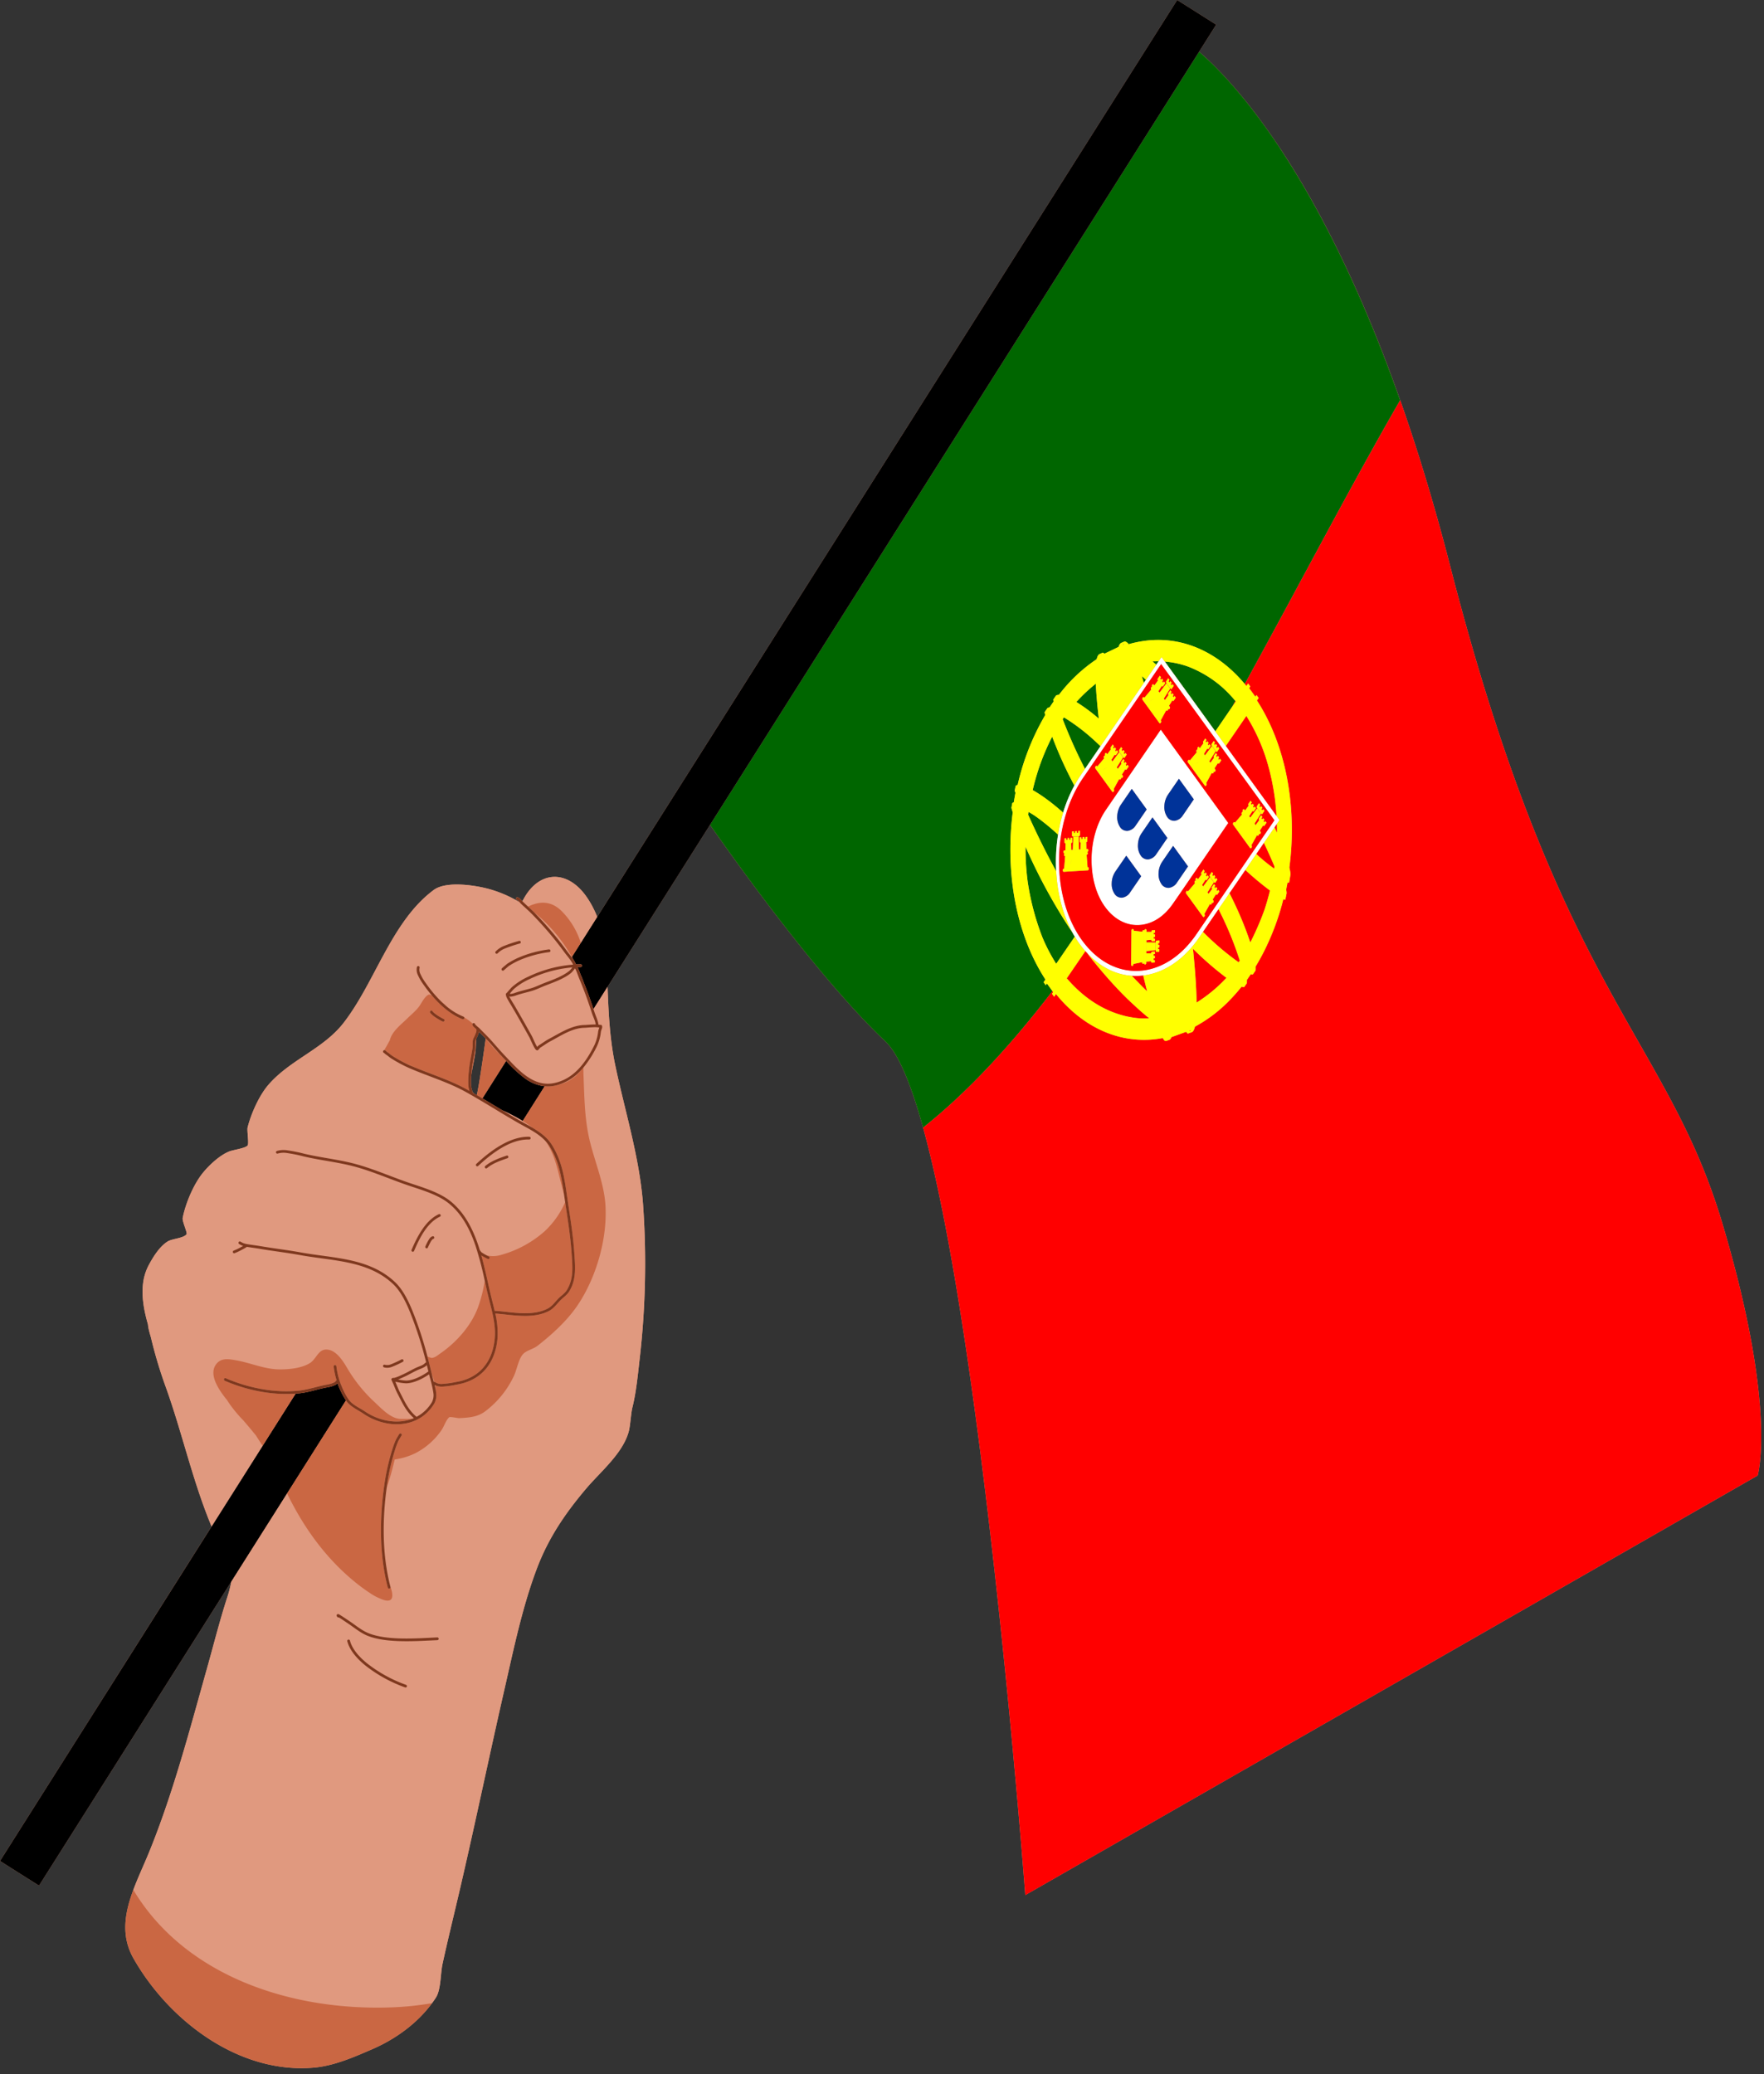 <?xml version="1.0" encoding="UTF-8"?><svg xmlns="http://www.w3.org/2000/svg" xmlns:xlink="http://www.w3.org/1999/xlink" data-name="Layer 1" height="1082.6" preserveAspectRatio="xMidYMid meet" version="1.0" viewBox="0.0 0.0 920.8 1082.6" width="920.8" zoomAndPan="magnify"><rect x="0.0" y="0.0" width="920.8" height="1082.6" fill="#333333" stroke="none"/><g id="change1_1"><path d="M918.517,732.026q-.285-3.375-.691-7.084-.137-1.236-.288-2.511-.453-3.824-1.05-7.993-.4-2.779-.867-5.717t-1.012-6.033q-.543-3.1-1.165-6.355-.934-4.889-2.057-10.146-.75-3.507-1.59-7.18c-2.8-12.248-6.378-25.906-10.919-41.079A319.149,319.149,0,0,0,880.784,591.2q-.444-.929-.89-1.852-1.341-2.772-2.718-5.51-1.836-3.652-3.733-7.266-.948-1.807-1.911-3.612-1.928-3.607-3.912-7.214T863.6,558.5c-5.44-9.7-11.169-19.609-17.14-30.264q-1.119-2-2.25-4.032c-3.392-6.1-6.859-12.464-10.391-19.177q-1.178-2.238-2.364-4.529c-6.726-12.985-13.68-27.3-20.8-43.6q-1.257-2.876-2.521-5.834t-2.534-6c-7.2-17.26-14.552-36.648-22-58.806q-.657-1.954-1.315-3.939c-8.339-25.131-16.795-53.769-25.285-86.811q-1-3.883-2.006-7.691-.192-.728-.384-1.455-.972-3.663-1.953-7.263c-.125-.462-.252-.921-.378-1.382q-.988-3.612-1.984-7.166c-.024-.088-.049-.177-.074-.265q-1.02-3.63-2.048-7.187c-.134-.465-.268-.931-.4-1.394q-1-3.445-2-6.831c-.125-.421-.25-.839-.376-1.259q-.989-3.315-1.984-6.575c-.046-.152-.092-.306-.139-.458q-1.037-3.388-2.081-6.708c-.139-.441-.277-.883-.415-1.322q-1.023-3.24-2.048-6.421c-.121-.374-.242-.744-.363-1.116q-1-3.075-2-6.1c-.061-.184-.122-.371-.183-.554q-1.049-3.156-2.1-6.245-.217-.639-.435-1.276c-.62-1.813-1.241-3.617-1.863-5.4-.072-.207-.144-.411-.217-.617-.112-.321-.224-.638-.336-.957s-.223-.634-.335-.95q-.837-2.379-1.678-4.721c-.074-.208-.149-.419-.224-.626-.035-.1-.071-.2-.107-.3-.673-1.868-1.346-3.711-2.021-5.543q-.21-.571-.421-1.142-1.056-2.857-2.115-5.66c-.1-.27-.205-.536-.307-.806q-1.015-2.677-2.033-5.3c-.082-.212-.164-.427-.246-.638q-1.067-2.744-2.134-5.427-.216-.543-.431-1.084-1.065-2.665-2.128-5.279l-.272-.662c-.341-.835-.683-1.671-1.024-2.5s-.675-1.624-1.013-2.433c-.094-.225-.188-.454-.282-.679-.056-.133-.112-.269-.168-.4-.655-1.561-1.309-3.1-1.964-4.632l-.422-.984c-.179-.417-.358-.839-.537-1.254q-.8-1.853-1.6-3.672c-.078-.178-.156-.354-.235-.531q-1.023-2.328-2.046-4.605c-.1-.221-.2-.445-.3-.666q-1.064-2.361-2.125-4.667l-.408-.884c-.192-.416-.384-.837-.576-1.25q-.783-1.687-1.565-3.343c-.06-.128-.12-.254-.181-.382-.385-.815-.769-1.628-1.153-2.432-.3-.635-.607-1.261-.909-1.889-.1-.212-.205-.426-.307-.636q-.837-1.733-1.672-3.435c-.145-.294-.289-.583-.434-.876-.131-.266-.263-.531-.394-.8q-1.069-2.158-2.135-4.269l-.114-.225q-1.044-2.061-2.083-4.069l-.309-.6q-1.044-2.015-2.084-3.979l-.365-.689c-.688-1.3-1.374-2.579-2.058-3.841l-.062-.113-.058-.107q-1.042-1.922-2.077-3.789c-.108-.2-.217-.393-.325-.587q-1.02-1.839-2.035-3.629l-.357-.629q-2.092-3.681-4.152-7.158l-.323-.546q-1-1.68-1.987-3.312c-.111-.184-.223-.366-.334-.549q-2.039-3.355-4.04-6.515l-.314-.5q-.823-1.3-1.642-2.567c-.1-.149-.191-.294-.287-.442s-.2-.314-.306-.471c-.655-1.008-1.308-2.006-1.955-2.983l-.006-.009L668,77.142c-.639-.963-1.272-1.905-1.9-2.838l-.308-.456q-.935-1.378-1.858-2.714l-.278-.4c-.241-.347-.482-.7-.722-1.04q-.561-.8-1.117-1.588l-.059-.084q-.648-.916-1.291-1.812c-.185-.258-.368-.509-.552-.764l-.311-.431q-.891-1.23-1.768-2.418l-.257-.347q-.865-1.167-1.717-2.3l-.1-.137q-.874-1.158-1.734-2.271l-.308-.4q-.842-1.089-1.669-2.14l-.231-.291q-.806-1.019-1.6-2l-.135-.167q-.817-1.014-1.617-1.986l-.3-.365q-.786-.952-1.555-1.869l-.216-.255q-.732-.868-1.451-1.706l-.176-.205q-.751-.873-1.485-1.708c-.1-.111-.194-.222-.291-.331q-.726-.825-1.434-1.616c-.063-.07-.125-.137-.187-.207q-.666-.74-1.314-1.448l-.207-.226q-.678-.738-1.336-1.44l-.29-.309q-.654-.7-1.29-1.361l-.184-.192q-.586-.611-1.157-1.194c-.074-.077-.15-.154-.224-.23-.4-.408-.792-.8-1.179-1.192l-.291-.29c-.383-.381-.76-.756-1.13-1.117l-.186-.181q-.5-.488-.981-.949l-.245-.236q-.516-.492-1.012-.957c-.1-.09-.189-.178-.284-.266-.327-.306-.65-.605-.965-.893-.061-.056-.12-.109-.18-.165q-.411-.375-.8-.73l-.259-.232c-.286-.256-.565-.5-.837-.742l-.269-.235c-.25-.218-.5-.432-.735-.637L625.92,27l8.928-14.112L614.487,0h0l0,0L311.737,478.553c-.017-.044-.038-.086-.055-.13q-.548-1.391-1.167-2.746c-.095-.208-.2-.409-.3-.615q-.5-1.047-1.038-2.069c-.15-.283-.306-.563-.462-.843q-.523-.937-1.09-1.85c-.158-.253-.311-.51-.473-.76-.542-.836-1.1-1.661-1.7-2.461-10.01-13.342-24.3-12.4-32.2,2.27-.184.342-.388.682-.582,1.022a16.647,16.647,0,0,0-1.414-1.466,2.435,2.435,0,0,0-1.073-.571.711.711,0,1,0-.239,1.4,1.607,1.607,0,0,1,.625.468c.234.222.466.474.683.716q-.864-.52-1.741-1.016c-.246-.137-.491-.273-.738-.408q-.912-.5-1.841-.966c-.192-.1-.381-.2-.574-.292q-1.226-.6-2.475-1.158c-.108-.047-.218-.091-.326-.138q-1.082-.469-2.183-.9c-.244-.1-.491-.188-.737-.28q-.949-.357-1.913-.683c-.242-.082-.483-.167-.727-.246-.865-.281-1.735-.55-2.616-.793-7.15-1.975-22.417-4.4-28.982.468-22.072,16.361-30.507,48.077-47.083,69.4C168.7,547.56,151.405,553.1,140.072,566.228c-4.843,5.605-9.054,15.144-10.834,22.259-.386,1.531.813,8.391.007,9.375-1.238,1.5-7.519,2.276-9.615,3.124-4.969,2.006-10.314,7-13.657,11.073-4.9,5.957-9.128,16.046-10.615,23.6-.345,1.77,2.6,7.837,2.02,8.541-1.8,2.191-7.454,2.242-9.912,3.79-4.262,2.68-7.57,8.093-9.887,12.43-.28.524-.532,1.055-.771,1.591-.074.166-.141.334-.211.5q-.24.571-.452,1.15c-.068.185-.134.372-.2.559-.135.4-.258.8-.374,1.2-.046.159-.095.316-.138.476-.149.559-.283,1.121-.4,1.689-.015.077-.026.155-.041.232q-.144.743-.25,1.5c-.027.187-.048.376-.071.564q-.075.6-.128,1.214c-.017.2-.034.4-.048.6-.03.435-.05.872-.064,1.311-.005.156-.014.312-.017.468q-.016.884.006,1.773c0,.134.012.27.017.4q.024.7.07,1.4c.014.208.032.416.048.625q.051.613.115,1.228c.022.21.044.418.069.628.055.467.118.934.186,1.4.02.14.037.279.058.418q.138.9.3,1.81c.03.164.064.328.095.492.087.451.176.9.272,1.354.043.206.089.411.134.617q.142.649.3,1.3c.043.182.086.364.131.546q.216.879.449,1.757l.011.042q.258.962.535,1.916l.017.061c0,.016,0,.033.005.048q.03.439.1.9l0,.035c.048.324.105.653.172.984l0,.022c.067.329.141.659.22.987l0,.015c.279,1.152.614,2.267.875,3.187.022.076.043.152.064.225.03.108.058.211.085.313.056.208.109.409.15.586a236.6,236.6,0,0,0,7.809,25.882q.81,2.268,1.583,4.546l.025.075q.761,2.24,1.493,4.488l.008.024q.739,2.271,1.455,4.547l.057.182q.692,2.2,1.366,4.4l.036.117q.684,2.235,1.356,4.474l.041.136q1.591,5.295,3.158,10.594.43,1.441.861,2.884c.152.509.307,1.017.46,1.525q.462,1.536.927,3.07c.158.516.319,1.031.477,1.547.309,1.006.617,2.013.931,3.017.173.554.351,1.106.526,1.659.3.962.607,1.925.917,2.885.193.595.391,1.189.586,1.783.3.916.6,1.833.907,2.747.212.629.432,1.256.647,1.885.3.875.6,1.752.906,2.625.236.671.482,1.339.724,2.009.3.824.592,1.65.9,2.473.267.719.546,1.434.819,2.151.294.77.584,1.54.886,2.308s.613,1.521.922,2.282c.252.62.494,1.242.752,1.86L0,971.31l20.363,12.881v0l0,0L120.72,825.563c-.013.068-.023.138-.036.206-.051.27-.108.537-.162.806q-.151.745-.32,1.485c-.062.27-.125.539-.191.808-.123.5-.255,1.008-.391,1.511-.066.241-.129.483-.2.725-.209.731-.428,1.461-.666,2.191-4.02,12.287-7.171,24.973-10.681,37.421-9.019,31.99-17.673,65.234-30.26,96.034-2.644,6.469-5.768,13.029-8.219,19.631-4.418,11.9-6.645,23.933.112,35.819,18.421,32.393,54.974,60.36,94.1,56.969,10.567-.915,21.155-5.56,30.769-9.743,11.816-5.139,23.2-13.319,30.948-23.906.713-.976,1.408-1.965,2.057-2.982,2.6-4.08,2.341-12.563,3.4-17.433,2.875-13.2,6.149-26.358,9.2-39.513C248.25,950.9,255.471,916,263.421,881.277c4.785-20.91,9.276-42.76,16.911-62.828,6.015-15.811,14.7-28.579,25.667-41.533,7.42-8.766,19.03-18.223,22.188-29.706.84-3.056,1.158-9.56,1.907-12.55,2.064-8.268,2.878-17.4,3.855-25.852a433.751,433.751,0,0,0,1.736-79.821c-1.774-24.853-9.6-49.3-14.662-73.621-.305-1.465-.577-2.942-.833-4.422-.053-.309-.108-.617-.159-.926q-.356-2.133-.651-4.281c-.041-.3-.079-.6-.118-.9q-.26-1.961-.477-3.932c-.025-.228-.053-.454-.078-.682-.152-1.429-.286-2.862-.41-4.3q-.051-.594-.1-1.189-.171-2.094-.313-4.194c-.022-.341-.042-.682-.063-1.023q-.113-1.782-.208-3.565c-.022-.4-.045-.8-.065-1.206q-.1-2.033-.189-4.063c-.023-.52-.044-1.039-.066-1.558q-.071-1.719-.135-3.433-.012-.3-.023-.606l53.5-84.567.3.426c.2.28.4.57.6.86l1.4,2c.111.158.222.314.334.474q1.6,2.269,3.418,4.832l.047.066c2.522,3.548,5.348,7.488,8.424,11.722q1.577,2.171,3.239,4.439h0q2.424,3.309,5.014,6.8l.156.211q1.688,2.271,3.437,4.6l.026.036q.877,1.168,1.768,2.351l.234.31q1.572,2.085,3.187,4.206l.577.758q.844,1.109,1.7,2.224l.039.051q1.7,2.215,3.434,4.457l.862,1.113q1.23,1.584,2.477,3.176.579.741,1.159,1.48.749.954,1.5,1.908.606.769,1.217,1.538,1.08,1.362,2.17,2.726.726.909,1.454,1.817.7.865,1.394,1.731.876,1.084,1.756,2.167.858,1.056,1.719,2.108.824,1,1.649,2.008.62.753,1.241,1.5,1.222,1.476,2.449,2.943.555.663,1.112,1.323.936,1.113,1.873,2.218c.34.4.679.8,1.018,1.2q1.291,1.514,2.583,3.009.513.6,1.027,1.185,1.14,1.314,2.28,2.612c.266.3.533.607.8.908q1.26,1.428,2.518,2.831.457.511.915,1.02,1.368,1.518,2.73,3.008c.2.222.407.44.61.66q1.19,1.295,2.375,2.56l.752.8q1.383,1.47,2.756,2.9c.222.232.444.46.666.69q1.235,1.276,2.459,2.518c.166.168.332.339.5.506q1.392,1.4,2.769,2.753c.22.216.438.429.657.642.943.92,1.883,1.828,2.814,2.708,6.883,6.509,13.448,22.583,19.619,44.941,31.969,115.831,53.335,400.566,53.335,400.566L917.491,770.132S920.8,759.026,918.517,732.026ZM252.779,547.457,252.7,548q-.332,2.327-.671,4.651c-.067.457-.132.915-.2,1.372q-.339,2.3-.692,4.6c-.06.387-.117.775-.177,1.162q-.442,2.858-.915,5.708c-.291,1.749-.619,3.493-.966,5.234-.053.266-.1.532-.158.8l-.013.059c-.469-.274-.942-.54-1.413-.811-.044-.037-.112-.1-.2-.177-.169-.153-.4-.363-.638-.588-.065-.3-.189-.839-.215-.933a13.29,13.29,0,0,1-.547-2.468,32.277,32.277,0,0,1,.1-5.354c.64-4.35,1.753-8.837,2.2-12.722.2-1.72.219-4.046.379-6.311a20.989,20.989,0,0,0,1.269-2.917,6.657,6.657,0,0,0,.191-.812c1.164,1.189,2.343,2.364,3.5,3.558Q253.163,544.754,252.779,547.457Z" fill="#e0997f"/></g><g id="change2_1"><path d="M481.849,588.56c-6.171-22.358-12.736-38.432-19.619-44.941-.931-.88-1.871-1.788-2.814-2.708-.219-.213-.437-.426-.657-.642q-1.377-1.353-2.769-2.753c-.165-.167-.331-.338-.5-.506q-1.224-1.24-2.459-2.518c-.222-.23-.444-.458-.666-.69q-1.374-1.428-2.756-2.9l-.752-.8q-1.185-1.266-2.375-2.56c-.2-.22-.406-.438-.61-.66q-1.362-1.486-2.73-3.008-.457-.507-.915-1.02-1.259-1.4-2.518-2.831c-.266-.3-.533-.6-.8-.908q-1.14-1.3-2.28-2.612-.514-.591-1.027-1.185-1.291-1.5-2.583-3.009c-.339-.4-.678-.8-1.018-1.2q-.937-1.106-1.873-2.218-.556-.662-1.112-1.323-1.227-1.467-2.449-2.943-.623-.751-1.241-1.5-.826-1-1.649-2.008-.861-1.053-1.719-2.108-.88-1.083-1.756-2.167-.7-.865-1.394-1.731-.729-.907-1.454-1.817-1.091-1.363-2.17-2.726-.611-.769-1.217-1.538-.755-.954-1.5-1.908-.582-.741-1.159-1.48-1.245-1.591-2.477-3.176l-.862-1.113q-1.734-2.24-3.434-4.457l-.039-.051q-.855-1.116-1.7-2.224l-.577-.758q-1.613-2.12-3.187-4.206l-.234-.31q-.889-1.182-1.768-2.351l-.026-.036q-1.749-2.332-3.437-4.6l-.156-.211q-2.586-3.482-5.014-6.8h0q-1.662-2.268-3.239-4.439c-3.076-4.234-5.9-8.175-8.424-11.722l-.047-.066q-1.819-2.56-3.418-4.832c-.112-.16-.223-.316-.334-.474l-1.4-2c-.2-.29-.406-.58-.6-.86l-.3-.426L625.92,27l.093.081c.239.2.485.419.735.637l.269.235c.272.24.551.486.837.742l.259.232q.394.355.8.73c.06.056.119.109.18.165.315.288.638.587.965.893.1.088.189.176.284.266q.5.465,1.012.957l.245.236q.481.462.981.949l.186.181c.37.361.747.736,1.13,1.117l.291.29c.387.388.779.784,1.179,1.192.074.076.15.153.224.23q.57.584,1.157,1.194l.184.192q.636.663,1.29,1.361l.29.309q.66.7,1.336,1.44l.207.226q.648.709,1.314,1.448c.062.07.124.137.187.207q.707.789,1.434,1.616c.1.109.194.22.291.331q.735.837,1.485,1.708l.176.205q.717.837,1.451,1.706l.216.255q.768.915,1.555,1.869l.3.365q.8.975,1.617,1.986l.135.167q.791.983,1.6,2l.231.291q.827,1.05,1.669,2.14l.308.4q.859,1.116,1.734,2.271l.1.137q.852,1.128,1.717,2.3l.257.347q.878,1.188,1.768,2.418l.311.431c.184.255.367.506.552.764q.642.9,1.291,1.812l.059.084q.556.786,1.117,1.588c.24.343.481.693.722,1.04l.278.4q.923,1.335,1.858,2.714l.308.456c.631.933,1.264,1.875,1.9,2.838l.042.064.006.009c.647.977,1.3,1.975,1.955,2.983.1.157.2.313.306.471s.191.293.287.442q.817,1.266,1.642,2.567l.314.5q2,3.16,4.04,6.515c.111.183.223.365.334.549q.989,1.632,1.987,3.312l.323.546q2.059,3.477,4.152,7.158l.357.629q1.014,1.791,2.035,3.629c.108.194.217.392.325.587q1.037,1.872,2.077,3.789l.058.107.062.113c.684,1.262,1.37,2.546,2.058,3.841l.365.689q1.04,1.965,2.084,3.979l.309.6q1.039,2.011,2.083,4.069l.114.225q1.065,2.106,2.135,4.269c.131.265.263.53.394.8.145.293.289.582.434.876q.836,1.7,1.672,3.435c.1.21.205.424.307.636.3.628.605,1.254.909,1.889.384.8.768,1.617,1.153,2.432.061.128.121.254.181.382q.781,1.658,1.565,3.343c.192.413.384.834.576,1.25l.408.884q1.062,2.309,2.125,4.667c.1.221.2.445.3.666q1.023,2.277,2.046,4.605c.079.177.157.353.235.531q.8,1.821,1.6,3.672c.179.415.358.837.537,1.254l.422.984c.655,1.531,1.309,3.071,1.964,4.632.056.133.112.269.168.4.094.225.188.454.282.679.338.809.675,1.616,1.013,2.433s.683,1.662,1.024,2.5l.272.662q1.063,2.61,2.128,5.279.216.542.431,1.084,1.068,2.686,2.134,5.427c.082.211.164.426.246.638q1.017,2.625,2.033,5.3c.1.27.205.536.307.806q1.059,2.8,2.115,5.66.211.57.421,1.142c.675,1.832,1.348,3.675,2.021,5.543.036.1.072.2.107.3.075.207.15.418.224.626q.84,2.34,1.678,4.721c-25.758,44.577-52.644,96.4-81.117,148.084-14.967-17.867-34.191-25.252-53.089-22.4a55.171,55.171,0,0,0-7.54,1.644,3.478,3.478,0,0,0-2.006-1.5l-.144.069-.006-.01-1.7.748-.253.133a3.493,3.493,0,0,0-1.1,1.948L576.5,341.2a1.984,1.984,0,0,0-.787-.527l-.02-.054-1.678.752c-.69.263-1.2,1.179-1.555,2.682a82.129,82.129,0,0,0-19.7,18.6,2.447,2.447,0,0,0-1.525.393l-1.428,2.085.02-.014-.048.069c.045.253.11.57.2.943l-2.122,3.1a2.171,2.171,0,0,0-1.131.389L545.3,371.7l.017-.013-.048.068c.065.366.171.858.325,1.466a128.06,128.06,0,0,0-14.389,36.457,1.689,1.689,0,0,0-1.056.584l-.489,2.434.007-.01-.007.03c.117.311.246.663.393,1.056l-.878,5.028a1.465,1.465,0,0,0-.759.386l0,.027h0l-.461,2.41q.312,1.143.683,2.368a150.343,150.343,0,0,0-1.226,18.323c-.219,25.089,5.868,49.837,18.3,68.949l-.96,1.4,1.131,1.562.611-.9,2.883,3.97C527.827,545.4,505.364,569.865,481.849,588.56ZM643.175,368.905q.849-1.525,1.7-3.051a66.948,66.948,0,0,0-7.071-7.335,59.426,59.426,0,0,0-17.622-10.605,47.31,47.31,0,0,0-12.151-2.615L634.4,381.724Zm-71.181-12.047a85.9,85.9,0,0,0-10.147,9.532,94.062,94.062,0,0,1,11.709,8.677C572.77,368.061,572.23,361.916,571.994,356.858Zm14.758-20.541a3.776,3.776,0,0,0-.373-.287c-.085.178-.164.362-.232.54l.557-.267ZM552.3,435.632A118.746,118.746,0,0,0,542.1,427.15a48.82,48.82,0,0,0-5.205-3.384l-.079.523c-.027.178-.055.359-.079.537l-.058.386c4.521,10.05,9.361,19.888,14.647,29.516-.1-1.835-.148-3.679-.137-5.528A90.564,90.564,0,0,1,552.3,435.632Zm49.267-90.418q.987.825,2,1.714l1.215-1.775C603.715,345.141,602.642,345.152,601.568,345.214Zm-66.232,96.734a131.843,131.843,0,0,0,1.1,18.118,134.2,134.2,0,0,0,7.689,29.143,90.822,90.822,0,0,0,7.209,13.831l9.7-14.171q-.657-1.091-1.267-2.218A286.14,286.14,0,0,1,535.336,441.948Zm13.906-57.458a119.312,119.312,0,0,0-10.167,27.888,75.315,75.315,0,0,1,7.04,4.584c3,2.185,5.941,4.591,8.824,7.158A75.127,75.127,0,0,1,560.821,410,214.593,214.593,0,0,1,549.242,384.49ZM596.024,352.9c.343,1.124.691,2.312,1.042,3.531l1.107-1.617C597.447,354.159,596.728,353.516,596.024,352.9Zm-25.031,33.323a105.01,105.01,0,0,0-15.623-11.818l-.406.591c-.086.123-.168.249-.253.369a260.692,260.692,0,0,0,11.636,25.942l8.111-11.848C573.283,388.34,572.123,387.251,570.993,386.226Zm4-44.01-.065-.065-.054-.051c-.038.082-.075.171-.11.26l.264-.106Z" fill="#060"/></g><g id="change3_1"><path d="M577.272,422.683c-4.754,6.943-7.439,16.291-7.493,25.733-.052,9.2,2.177,18.2,7.023,24.881,4.871,6.712,11.31,9.852,17.768,9.51,5.516-.292,10.937-2.968,15.519-8.3a37.158,37.158,0,0,0,2.37-3.107h0l2.765-3.977,25.935-37.884h0v0l-35.235-48.724Zm7.781-2.622,5.728-8.328,7.782,10.741-5.714,8.343a6,6,0,0,1-4.163,2.837,4.332,4.332,0,0,1-4.009-1.962,9.191,9.191,0,0,1-1.493-5.639A11.426,11.426,0,0,1,585.053,420.061Zm4.925,45.62a6.008,6.008,0,0,1-4.163,2.837,4.329,4.329,0,0,1-4.012-1.962,9.2,9.2,0,0,1-1.49-5.639,11.366,11.366,0,0,1,1.869-5.991l5.728-8.329,7.779,10.742Zm9.515-17.14a4.324,4.324,0,0,1-4.009-1.965,9.175,9.175,0,0,1-1.493-5.636,11.423,11.423,0,0,1,1.869-5.991l5.728-8.329,7.782,10.742-5.714,8.343A6,6,0,0,1,599.493,448.541Zm14.942,12.014a6.02,6.02,0,0,1-4.163,2.833,4.321,4.321,0,0,1-4.012-1.962,9.189,9.189,0,0,1-1.49-5.639,11.375,11.375,0,0,1,1.869-5.991l5.725-8.326,7.782,10.742Zm-4.774-45.764,5.728-8.329,7.782,10.742-5.711,8.343a6.013,6.013,0,0,1-4.166,2.837,4.317,4.317,0,0,1-4.009-1.962,9.2,9.2,0,0,1-1.494-5.639A11.435,11.435,0,0,1,609.661,414.791ZM634.4,381.724,608.026,345.3l-1.716-2.37-1.522,2.224-1.215,1.775-5.4,7.889-1.107,1.617-22.608,33.028-8.111,11.848-2.088,3.052h0A65.974,65.974,0,0,0,560.821,410a75.127,75.127,0,0,0-5.882,14.118,85.357,85.357,0,0,0-2.638,11.512,90.564,90.564,0,0,0-1.116,13.568c-.011,1.849.039,3.693.137,5.528.615,11.5,3.395,22.616,8.446,31.923q.612,1.126,1.267,2.218c.8,1.333,1.644,2.633,2.547,3.876.953,1.314,1.946,2.538,2.965,3.695.329.373.662.733,1,1.09,6.838,7.292,14.945,11.2,23.247,11.777a31.035,31.035,0,0,0,3.846.039q1.064-.057,2.127-.187c10.575-1.288,21.035-7.919,29.155-19.773v0l2.048-2.991,8.122-11.862,5.707-8.335,8.289-12.106,5.72-8.354,3.962-5.787,5.55-8.105,1.211-1.769,1.4-2.046-1.587-2.191-26.45-36.531Zm-9.914,105.92h0c-8.283,12.094-19.118,18.5-29.92,19.073S573,502.034,564.849,490.81c-8.105-11.166-12.115-26.337-12.028-41.732.088-15.366,4.257-30.953,12.51-43.006l.024-.035v0l40.752-59.414,59.137,81.5Z" fill="#fff"/></g><g id="change4_1"><path d="M655.8,445.736l3.962-5.787c2.084,4.365,3.952,8.513,5.525,12.3l-.041.3c-.027.185-.051.369-.079.557l-.041.263A87.122,87.122,0,0,1,655.8,445.736ZM643.78,470.23a181.157,181.157,0,0,1,8.883,21.7,152.795,152.795,0,0,0,7.368-16.992c1.1-3.322,2.071-6.713,2.9-10.144a159.442,159.442,0,0,1-12.842-10.7L641.795,466.2C642.476,467.555,643.143,468.9,643.78,470.23Zm-86.933,40.384c10.933,12.748,23.705,19.368,36.863,20.793a46.7,46.7,0,0,0,6.193.11c-3.155-2.577-5.93-5.011-7.594-6.634-6.981-6.174-16.417-16.514-24.765-27.353-.335-.357-.668-.717-1-1.09Zm71.741-23.6a139.838,139.838,0,0,0,17.981,15.233c.126-.178.249-.359.372-.54.079-.113.157-.226.233-.342a176.16,176.16,0,0,0-9.28-23.172c-.578-1.2-1.191-2.434-1.806-3.666l-8.122,11.862C628.172,486.6,628.384,486.815,628.588,487.018Zm44.078-29.433,0,.007h0Zm-6.093-22.937q.016-2.289-.046-4.573l-1.211,1.769Q665.957,433.246,666.573,434.648Zm-43.85,60.538c1.145,11.166,1.805,20.767,1.887,28.094a77.023,77.023,0,0,0,15.4-12.7l.106-.116.082-.1a167.147,167.147,0,0,1-17.119-14.83Zm43.618-69.348q-.274-4.656-.872-9.242a127.585,127.585,0,0,0-3.377-16.654,97.221,97.221,0,0,0-11.5-26.259l-10.7,15.624Zm-21.252-59.729c-.072-.087-.147-.168-.219-.255q-.846,1.526-1.7,3.051ZM620.85,537.922a2.419,2.419,0,0,0,.339.335,5.177,5.177,0,0,0,.4-.776l-.26.266Zm297.667,194.1q-.285-3.375-.691-7.084-.137-1.236-.288-2.511-.453-3.824-1.05-7.993-.4-2.779-.867-5.717t-1.012-6.033q-.543-3.1-1.165-6.355-.934-4.889-2.057-10.146-.75-3.507-1.59-7.18c-2.8-12.248-6.378-25.906-10.919-41.079A319.149,319.149,0,0,0,880.784,591.2q-.444-.929-.89-1.852-1.341-2.772-2.718-5.51-1.836-3.652-3.733-7.266-.948-1.807-1.911-3.612-1.928-3.607-3.912-7.214T863.6,558.5c-5.44-9.7-11.169-19.609-17.14-30.264q-1.119-2-2.25-4.032c-3.392-6.1-6.859-12.464-10.391-19.177q-1.178-2.238-2.364-4.529c-6.726-12.985-13.68-27.3-20.8-43.6q-1.257-2.876-2.521-5.834t-2.534-6c-7.2-17.26-14.552-36.648-22-58.806q-.657-1.954-1.315-3.939c-8.339-25.131-16.795-53.769-25.285-86.811q-1-3.883-2.006-7.691-.192-.728-.384-1.455-.972-3.663-1.953-7.263c-.125-.462-.252-.921-.378-1.382q-.988-3.612-1.984-7.166c-.024-.088-.049-.177-.074-.265q-1.02-3.63-2.048-7.187c-.134-.465-.268-.931-.4-1.394q-1-3.445-2-6.831c-.125-.421-.25-.839-.376-1.259q-.989-3.315-1.984-6.575c-.046-.152-.092-.306-.139-.458q-1.037-3.388-2.081-6.708c-.139-.441-.277-.883-.415-1.322q-1.023-3.24-2.048-6.421c-.121-.374-.242-.744-.363-1.116q-1-3.075-2-6.1c-.061-.184-.122-.371-.183-.554q-1.049-3.156-2.1-6.245-.217-.639-.435-1.276c-.62-1.813-1.241-3.617-1.863-5.4-.072-.207-.144-.411-.217-.617-.112-.321-.224-.638-.336-.957s-.223-.634-.335-.95c-25.758,44.577-52.644,96.4-81.117,148.084.286.341.573.679.856,1.028l.885-1.292,1.132,1.558-.6.879,3.247,4.47.6-.878,1.121,1.544-.892,1.3c15.4,23.76,21.012,56.194,16.928,87.166a26.353,26.353,0,0,1,.605,3.465l-.752,4.529c.007-.1.011-.2.011-.311l-.052.276a3.456,3.456,0,0,1-.762-.188l-.741,3.835a8.263,8.263,0,0,1,.239,1.894l-.667,3.315,0-.041a1.856,1.856,0,0,1-1.022-.27,131.157,131.157,0,0,1-10.127,27.331q-2.061,4.082-4.422,7.953a18.939,18.939,0,0,1-.007,2.027l-.085.123-1.268,1.852h-.007l-.014.021v-.017a2.789,2.789,0,0,1-1.077-.086l-1.852,2.711-.188.3c.021.584.01,1.145-.02,1.671l-.086.123-1.264,1.853h-.007l-.017.02,0-.017a3.2,3.2,0,0,1-1.367-.16,90.427,90.427,0,0,1-6.234,7.074,74.2,74.2,0,0,1-18.107,13.78c-.383,1.552-.895,2.533-1.548,2.871l-1.62.564c-.222.1-.4.174-.468.209-.247-.017-.554-.342-.92-.954l-7.768,2.813c-.257.752-.578,1.2-.967,1.333l-1.665.618-.038-.006c-.646.229-1.124-.311-1.814-1.47-19.82,3.712-40.165-3.848-55.726-22.974l-.967,1.411-1.125-1.548.615-.9-.371-.511c-21.543,28.1-44.006,52.571-67.521,71.266,31.969,115.831,53.335,400.566,53.335,400.566L917.491,770.132S920.8,759.026,918.517,732.026ZM590.791,509.307c1.845,1.911,3.661,3.754,5.568,5.719q1.251,1.24,2.444,2.393c-.665-2.587-1.347-5.356-2.039-8.26q-1.064.129-2.127.187A31.035,31.035,0,0,1,590.791,509.307Zm9.492-143.136a5.187,5.187,0,0,1,2.3-1.429A4.287,4.287,0,0,0,600.283,366.171Zm-40.654,82.275a8.539,8.539,0,0,0-.988,3.274A10.322,10.322,0,0,1,559.629,448.446Zm46.477-101.825,59.137,81.5-40.757,59.524h0c-8.283,12.094-19.118,18.5-29.92,19.073S573,502.034,564.849,490.81c-8.105-11.166-12.115-26.337-12.028-41.732.088-15.366,4.257-30.953,12.51-43.006l.024-.035v0Zm-41.655,91.291,0-.919-.893.051-.006,2.1c0,.308.194.544.41.53l3.206-.2c.215-.011.4-.24.4-.571l.014-2.119-.912.055-.007.94-.653.041.007-.937-.913.051-.006.94ZM567,439.488l-2.881.178-.1,3.67,3.062-.188Zm-7.392-3.435c0,.3.2.54.424.526l3.274-.2c.219-.014.406-.243.41-.574l.01-2.119-.933.055,0,.939-.667.042,0-.937-.933.055,0,.936-.666.041.007-.916-.913.051Zm3.428.526-2.779.154-.246,6.812,3.2-.178Zm-7.355,3.042c0,.308.2.543.41.53l3.206-.195c.215-.014.4-.243.4-.571l.01-2.122-.912.055-.007.939-.653.041.007-.936-.913.051-.006.94-.65.041,0-.919-.892.051Zm3.442.349-2.882.177-.1,3.671,3.062-.188Zm-4,4.665c0,.41.205.728.461.714l12.061-.738c.253-.017.465-.362.465-.772s-.2-.728-.458-.715l-12.061.738C555.333,443.88,555.124,444.228,555.121,444.635Zm13.216,8.766c0-.454-.215-.813-.478-.8l-3.206.195v-.017l3.045-.185-.5-6.466.167-.01c.243-.014.444-.359.448-.769s-.2-.732-.441-.715l-11.535.7c-.246.017-.444.363-.448.769s.2.732.438.718l.181-.01-.523,6.517,3.025-.177v.017l-3.233.2c-.267.017-.482.4-.486.854s.212.814.479.8l12.58-.773C568.115,454.239,568.334,453.856,568.337,453.4Zm38.142-95.443-2.013-2.775-1.907,2.611,2.143,2.953Zm-1.193,3.544,2.228,3.093,3.278-5.2-1.934-2.69Zm-3.865-3.134L609.862,370c.178.246.493.2.7-.1a.939.939,0,0,0,.051-.994l-8.442-11.627c-.178-.243-.492-.2-.7.1A.933.933,0,0,0,601.421,358.368Zm8.793,9.97,1.778-2.786-2.017-2.778-1.9,2.614Zm-13.841-3.127,8.8,12.129c.184.256.523.2.752-.14a1.019,1.019,0,0,0,.078-1.073l-2.242-3.086.01-.014,2.13,2.936,2.894-5.294.12.164c.171.232.479.181.684-.12a.926.926,0,0,0,.065-.971L601.6,358.618c-.171-.233-.479-.178-.684.119a.923.923,0,0,0-.065.974l.123.171-3.609,4.3,2.116,2.926-.01.014L597.2,364c-.185-.253-.523-.191-.752.144A1.014,1.014,0,0,0,596.373,365.211Zm-7.844,33.937-.475.691-.458-.629.472-.687-.636-.885-.472.694-.458-.629.465-.677-.622-.861-1.056,1.545a.775.775,0,0,0,.01.806l2.246,3.09a.312.312,0,0,0,.553-.017l1.067-1.559Zm-3.127-.485-1.9,2.611,2.143,2.953,1.777-2.789Zm.817-3.377-1.935-2.689-3.571,4.8,2.228,3.093Zm-2.01-3.031,2.293,3.154a.315.315,0,0,0,.561-.01l1.066-1.555-.653-.9-.471.69-.465-.642.468-.687-.649-.9-.472.69-.465-.639.462-.677-.636-.878-1.056,1.541A.78.78,0,0,0,584.209,392.255Zm-4.419-1.333,2.242,3.09a.313.313,0,0,0,.554-.017l1.069-1.559-.639-.882-.475.691-.454-.629.471-.687-.639-.885-.472.693-.458-.628.465-.677-.622-.861-1.056,1.544A.771.771,0,0,0,579.79,390.922Zm-1.8,2.762,2.143,2.949,1.777-2.789-2.012-2.775Zm-1.134.57,8.438,11.631c.178.242.492.2.7-.1a.935.935,0,0,0,.052-.991L577.6,393.164c-.178-.246-.493-.2-.7.1A.933.933,0,0,0,576.851,394.254ZM571.8,401.1l8.8,12.129c.188.257.523.192.752-.14a1.013,1.013,0,0,0,.079-1.073l-2.242-3.089.01-.014,2.129,2.939,2.895-5.3.12.164c.171.236.478.181.683-.12a.923.923,0,0,0,.065-.971l-8.072-11.121c-.171-.236-.479-.181-.684.12a.916.916,0,0,0-.065.97l.123.175-3.609,4.3,2.116,2.925-.011.011-2.262-3.117c-.185-.257-.523-.192-.752.143A1.016,1.016,0,0,0,571.8,401.1Zm25.449,101.294.16-16.377a.544.544,0,0,0-.516-.6.632.632,0,0,0-.53.656l0,.24-4.57-.527-.044,4.324h-.01l.044-4.549a.6.6,0,0,0-.574-.653.686.686,0,0,0-.588.714l-.174,17.861a.594.594,0,0,0,.571.656.692.692,0,0,0,.591-.714l.044-4.59.011,0-.035,4.3,4.577-.933v.253a.545.545,0,0,0,.516.6A.632.632,0,0,0,597.248,502.394Zm1.049.308.167-17.126a.562.562,0,0,0-.516-.629.649.649,0,0,0-.53.683l-.167,17.123c0,.362.229.646.516.629A.648.648,0,0,0,598.3,502.7Zm3.958-14.959.01-.927.663-.034.01-1.3-1.493.079c-.233.014-.39.284-.394.585l-.044,4.552c0,.3.171.578.386.567l1.477-.071.01-1.265-.646.034.007-.926L602.9,489l.01-1.3Zm-1.207-1.344-2.58-.006-.045,4.347,2.584-.253Zm-2.734,15.524,2.584-.253.041-4.088-2.581-.007Zm4.515-5.257-1.494.079c-.236.014-.389.284-.393.588l-.044,4.549c0,.3.171.581.386.57l1.476-.075.011-1.264-.646.034.007-.926.663-.034.01-1.3-.66.034.007-.926.663-.034Zm.383-4.733-4.789-.045-.03,4.536,4.791-.547Zm2.019-1.067-1.493.079c-.236.014-.39.287-.393.6L603.3,496.2c0,.311.171.591.383.581l1.477-.076.013-1.291-.649.034.01-.944.663-.034.01-1.326-.659.034.01-.946.66-.035Zm27.223-19.993-8.073-11.121c-.171-.236-.479-.182-.684.119a.915.915,0,0,0-.064.971l.119.164-3.647,4.258,2.13,2.94-.007.01-2.242-3.09c-.185-.253-.527-.191-.756.144a1.022,1.022,0,0,0-.075,1.069l8.8,12.13c.185.256.523.195.752-.14a1.022,1.022,0,0,0,.079-1.073l-2.263-3.117.007-.014,2.126,2.912,2.922-5.243.123.171c.171.236.479.181.684-.12A.924.924,0,0,0,632.454,470.873Zm.929-.858-8.442-11.627c-.177-.243-.492-.2-.7.1a.935.935,0,0,0-.051.992l8.442,11.627c.177.246.492.2.7-.1A.939.939,0,0,0,633.383,470.015Zm-5.01-14.631.475-.691-.643-.878-1.066,1.558a.72.72,0,0,0,0,.786l2.246,3.09a.328.328,0,0,0,.567-.007l1.056-1.541-.625-.855-.462.674-.454-.626.471-.693-.639-.875-.471.687Zm4.4,1.309.472-.691-.653-.9-1.066,1.562a.721.721,0,0,0,.007.8l2.293,3.155a.333.333,0,0,0,.574,0l1.056-1.538-.636-.875-.464.673-.465-.639.471-.69-.652-.9-.472.69Zm-4.709,5.96,2.245,3.066,3.274-5.2-1.955-2.666Zm-2.717-3.718,2.142,2.953,1.785-2.779-2.014-2.775Zm9.439,7.768-2.016-2.775-1.911,2.6,2.143,2.957Zm1.733-1.408-.625-.854-.462.673-.458-.625.475-.694-.642-.875-.472.687-.454-.629.471-.691-.639-.881-1.066,1.562a.706.706,0,0,0,0,.786l2.242,3.089a.334.334,0,0,0,.571-.007Zm23.948-36.744-.461.677-.458-.629.475-.69-.643-.879-.471.691-.455-.633.472-.69-.64-.878-1.066,1.558a.706.706,0,0,0,0,.786l2.242,3.09a.331.331,0,0,0,.57-.007l1.056-1.541Zm-3.124-.512-1.91,2.6,2.139,2.953,1.788-2.778Zm.814-3.411-1.955-2.663-3.565,4.8,2.242,3.069Zm-2.051-3.059,2.293,3.158a.334.334,0,0,0,.574,0l1.057-1.542-.64-.875-.461.674-.465-.639.472-.691-.653-.895-.472.687-.464-.643.471-.69-.653-.9-1.066,1.559A.717.717,0,0,0,656.111,421.569Zm-4.395-1.3,2.242,3.09a.332.332,0,0,0,.571-.007l1.056-1.538-.626-.858-.461.677-.455-.629.472-.69-.639-.879-.472.691-.458-.629.472-.694-.639-.878-1.067,1.561A.7.7,0,0,0,651.716,420.27Zm-1.791,2.775L652.068,426l1.784-2.778-2.013-2.776Zm-1.159.547,8.442,11.627c.178.246.492.2.7-.1a.936.936,0,0,0,.052-.991L649.515,422.5c-.178-.246-.492-.2-.7.1A.934.934,0,0,0,648.766,423.592Zm-5.038,6.859,8.805,12.13c.184.253.522.191.752-.144a1.014,1.014,0,0,0,.078-1.069l-2.262-3.117.006-.014,2.123,2.912,2.925-5.243.123.171c.171.232.479.181.684-.12a.931.931,0,0,0,.065-.974l-8.076-11.121c-.168-.232-.475-.181-.68.12a.923.923,0,0,0-.065.974l.119.164-3.646,4.258,2.129,2.936-.007.01-2.242-3.086c-.188-.256-.526-.191-.755.144A1.013,1.013,0,0,0,643.728,430.451Zm-2.568-.91-35.235-48.724-28.653,41.866c-4.754,6.943-7.439,16.291-7.493,25.733-.052,9.2,2.177,18.2,7.023,24.881,4.871,6.712,11.31,9.852,17.768,9.51,5.516-.292,10.937-2.968,15.519-8.3a37.158,37.158,0,0,0,2.37-3.107h0l2.765-3.977,25.935-37.884h0Zm-4.308-33.561-.475.691-.454-.629.471-.687-.639-.885-.472.693-.454-.628.461-.677-.622-.861-1.056,1.544a.777.777,0,0,0,.014.807l2.242,3.09a.312.312,0,0,0,.553-.017l1.07-1.559Zm-3.124-.485-1.907,2.615,2.143,2.949,1.777-2.789Zm.817-3.377-1.934-2.689-3.572,4.8,2.225,3.093Zm-2.013-3.031,2.293,3.158a.317.317,0,0,0,.561-.011l1.07-1.558-.653-.9-.475.691-.465-.643.472-.69-.653-.9-.472.691-.465-.639.462-.677-.636-.878-1.056,1.541A.789.789,0,0,0,632.532,389.087Zm-4.419-1.333,2.242,3.09a.313.313,0,0,0,.554-.018l1.069-1.558-.639-.882-.471.694-.458-.632.471-.687-.635-.882-.475.69-.455-.629.461-.676-.622-.858-1.052,1.541A.771.771,0,0,0,628.113,387.754Zm-1.8,2.761,2.146,2.95,1.774-2.786-2.013-2.778Zm-1.135.575,8.438,11.627c.181.242.492.2.7-.1a.943.943,0,0,0,.048-.991L625.922,390c-.177-.246-.492-.2-.7.1A.934.934,0,0,0,625.174,391.09Zm-5.052,6.842,8.808,12.129c.184.257.523.195.752-.14a1.028,1.028,0,0,0,.078-1.073l-2.242-3.09.007-.01,2.133,2.936,2.895-5.294.116.164c.171.232.478.181.683-.12a.923.923,0,0,0,.065-.974l-8.072-11.121c-.171-.232-.479-.181-.684.12a.931.931,0,0,0-.065.974l.127.171-3.609,4.3,2.112,2.925-.01.011-2.263-3.117c-.185-.257-.523-.192-.752.143A1.016,1.016,0,0,0,620.122,397.932Zm-7.02-34.673-.475.694-.458-.632.472-.687-.636-.882-.475.69-.454-.629.461-.676-.618-.858-1.057,1.541a.771.771,0,0,0,.011.807l2.245,3.089a.313.313,0,0,0,.554-.017l1.066-1.558Zm-4.32-6.893,2.294,3.157a.315.315,0,0,0,.56-.01l1.066-1.558-.652-.9-.472.69-.468-.642.471-.687-.649-.906-.475.69-.465-.639.465-.676-.639-.879-1.053,1.542A.784.784,0,0,0,608.782,356.366Zm-2.29-2.208-.471.69-.458-.629.465-.673-.622-.861-1.056,1.541a.77.77,0,0,0,.013.807l2.242,3.089a.311.311,0,0,0,.554-.017l1.066-1.555-.635-.885-.475.694-.455-.629.472-.691Zm17.544,44.734a5.152,5.152,0,0,1,2.3-1.428A4.269,4.269,0,0,0,624.036,398.892Zm-48.324,3.168a5.144,5.144,0,0,1,2.3-1.428A4.253,4.253,0,0,0,575.712,402.06Z" fill="#f00"/></g><g id="change5_1"><path d="M596.677,334.6a55.171,55.171,0,0,0-7.54,1.644,3.478,3.478,0,0,0-2.006-1.5l-.144.069-.006-.01-1.7.748-.253.133a3.493,3.493,0,0,0-1.1,1.948L576.5,341.2a1.984,1.984,0,0,0-.787-.527l-.02-.054-1.678.752c-.69.263-1.2,1.179-1.555,2.682a82.129,82.129,0,0,0-19.7,18.6,2.447,2.447,0,0,0-1.525.393l-1.428,2.085.02-.014-.048.069c.045.253.11.57.2.943l-2.122,3.1a2.171,2.171,0,0,0-1.131.389L545.3,371.7l.017-.013-.048.068c.065.366.171.858.325,1.466a128.06,128.06,0,0,0-14.389,36.457,1.689,1.689,0,0,0-1.056.584l-.489,2.434.007-.01-.007.03c.117.311.246.663.393,1.056l-.878,5.028a1.465,1.465,0,0,0-.759.386l0,.027h0l-.461,2.41q.312,1.143.683,2.368a150.343,150.343,0,0,0-1.226,18.323c-.219,25.089,5.868,49.837,18.3,68.949l-.96,1.4,1.131,1.562.611-.9,2.883,3.97.371.511-.615.9,1.125,1.548.967-1.411c15.561,19.126,35.906,26.686,55.726,22.974.69,1.159,1.168,1.7,1.814,1.47l.038.006,1.665-.618c.389-.13.71-.581.967-1.333l7.768-2.813c.366.612.673.937.92.954.071-.035.246-.11.468-.209l1.62-.564c.653-.338,1.165-1.319,1.548-2.871a74.2,74.2,0,0,0,18.107-13.78,90.427,90.427,0,0,0,6.234-7.074,3.2,3.2,0,0,0,1.367.16l0,.017.017-.02h.007l1.264-1.853.086-.123c.03-.526.041-1.087.02-1.671l.188-.3,1.852-2.711a2.789,2.789,0,0,0,1.077.086v.017l.014-.021h.007l1.268-1.852.085-.123a18.939,18.939,0,0,0,.007-2.027q2.362-3.87,4.422-7.953A131.157,131.157,0,0,0,669.9,469.277a1.856,1.856,0,0,0,1.022.27l0,.041.667-3.315a8.263,8.263,0,0,0-.239-1.894l.741-3.835a3.456,3.456,0,0,0,.762.188l.052-.276c0,.106,0,.208-.011.311l.752-4.529a26.353,26.353,0,0,0-.605-3.465c4.084-30.972-1.531-63.406-16.928-87.166l.892-1.3-1.121-1.544-.6.878-3.247-4.47.6-.879-1.132-1.558-.885,1.292c-.283-.349-.57-.687-.856-1.028C634.8,339.132,615.575,331.747,596.677,334.6Zm75.989,122.984v.007h0ZM586.379,336.03a3.776,3.776,0,0,1,.373.287l-.048-.014-.557.267C586.215,336.392,586.294,336.208,586.379,336.03Zm-11.507,6.07.054.051.065.065.035.038-.264.106C574.8,342.271,574.834,342.182,574.872,342.1Zm-2.878,14.758c.236,5.058.776,11.2,1.562,18.209a94.062,94.062,0,0,0-11.709-8.677A85.9,85.9,0,0,1,571.994,356.858Zm49.195,181.4a2.419,2.419,0,0,1-.339-.335l.482-.175.26-.266A5.177,5.177,0,0,1,621.189,538.257Zm18.927-27.793-.106.116a77.023,77.023,0,0,1-15.4,12.7c-.082-7.327-.742-16.928-1.887-28.094l.356.352a167.147,167.147,0,0,0,17.119,14.83Zm10.472-136.781a97.221,97.221,0,0,1,11.5,26.259,127.585,127.585,0,0,1,3.377,16.654q.6,4.579.872,9.242l1.587,2.191-1.4,2.046q.061,2.283.046,4.573-.614-1.4-1.257-2.8l-5.55,8.105c2.084,4.365,3.952,8.513,5.525,12.3l-.041.3c-.027.185-.051.369-.079.557l-.041.263a87.122,87.122,0,0,1-9.326-7.631l-5.72,8.354a159.442,159.442,0,0,0,12.842,10.7c-.824,3.431-1.791,6.822-2.9,10.144a152.795,152.795,0,0,1-7.368,16.992,181.157,181.157,0,0,0-8.883-21.7c-.637-1.326-1.3-2.675-1.985-4.034l-5.707,8.335c.615,1.232,1.228,2.462,1.806,3.666a176.16,176.16,0,0,1,9.28,23.172c-.076.116-.154.229-.233.342-.123.181-.246.362-.372.54a139.838,139.838,0,0,1-17.981-15.233c-.2-.2-.416-.419-.622-.625l-2.048,2.991v0c-8.12,11.854-18.58,18.485-29.155,19.773.692,2.9,1.374,5.673,2.039,8.26q-1.19-1.154-2.444-2.393c-1.907-1.965-3.723-3.808-5.568-5.719-8.3-.574-16.409-4.485-23.247-11.777,8.348,10.839,17.784,21.179,24.765,27.353,1.664,1.623,4.439,4.057,7.594,6.634a46.7,46.7,0,0,1-6.193-.11c-13.158-1.425-25.93-8.045-36.863-20.793l9.7-14.174c-1.019-1.157-2.012-2.381-2.965-3.695-.9-1.243-1.745-2.543-2.547-3.876l-9.7,14.171a90.822,90.822,0,0,1-7.209-13.831,134.2,134.2,0,0,1-7.689-29.143,131.843,131.843,0,0,1-1.1-18.118,286.14,286.14,0,0,0,24.432,44.7c-5.051-9.307-7.831-20.418-8.446-31.923-5.286-9.628-10.126-19.466-14.647-29.516l.058-.386c.024-.178.052-.359.079-.537l.079-.523a48.82,48.82,0,0,1,5.205,3.384,118.746,118.746,0,0,1,10.205,8.482,85.357,85.357,0,0,1,2.638-11.512c-2.883-2.567-5.822-4.973-8.824-7.158a75.315,75.315,0,0,0-7.04-4.584,119.312,119.312,0,0,1,10.167-27.888A214.593,214.593,0,0,0,560.821,410a65.974,65.974,0,0,1,3.439-5.639h0l2.088-3.052a260.692,260.692,0,0,1-11.636-25.942c.085-.12.167-.246.253-.369l.406-.591a105.01,105.01,0,0,1,15.623,11.818c1.13,1.025,2.29,2.114,3.465,3.236l22.608-33.028c-.351-1.219-.7-2.407-1.042-3.531.7.613,1.423,1.256,2.149,1.914l5.4-7.889q-1.019-.888-2-1.714c1.074-.062,2.147-.073,3.22-.061l1.522-2.224,1.716,2.37a47.31,47.31,0,0,1,12.151,2.615A59.426,59.426,0,0,1,637.8,358.519a66.948,66.948,0,0,1,7.071,7.335c.072.087.147.168.219.255l-1.914,2.8L634.4,381.724l5.491,7.583Zm-25.236,85.252,1.913-2.6,2.014,2.775-1.785,2.779Zm18.376-28.484a1.013,1.013,0,0,1,.076-1.069c.229-.335.567-.4.755-.144l2.242,3.086.007-.01-2.129-2.936,3.646-4.258-.119-.164a.923.923,0,0,1,.065-.974c.205-.3.512-.352.68-.12l8.076,11.121a.931.931,0,0,1-.065.974c-.205.3-.513.352-.684.12l-.123-.171-2.925,5.243-2.123-2.912-.006.014,2.262,3.117a1.014,1.014,0,0,1-.078,1.069c-.23.335-.568.4-.752.144Zm-10.345,39.564a.939.939,0,0,1-.051.994c-.205.3-.52.346-.7.1l-8.442-11.627a.935.935,0,0,1,.051-.992c.2-.3.52-.345.7-.1Zm-5.314-7.362,3.564-4.8,1.955,2.666-3.274,5.2Zm4.385,8.22a.924.924,0,0,1-.065.97c-.205.3-.513.356-.684.12l-.123-.171-2.922,5.243-2.126-2.912-.007.014,2.263,3.117a1.022,1.022,0,0,1-.079,1.073c-.229.335-.567.4-.752.14l-8.8-12.13a1.022,1.022,0,0,1,.075-1.069c.229-.335.571-.4.756-.144l2.242,3.09.007-.01-2.13-2.94,3.647-4.258-.119-.164a.915.915,0,0,1,.064-.971c.205-.3.513-.355.684-.119Zm-7.28-79.783a.934.934,0,0,1,.051-.995c.2-.3.52-.345.7-.1l8.439,11.627a.943.943,0,0,1-.048.991c-.209.3-.52.345-.7.1Zm-23.753-32.722a.933.933,0,0,1,.051-.991c.205-.3.519-.345.7-.1l8.442,11.627a.939.939,0,0,1-.051.994c-.2.3-.52.345-.7.1Zm-41.167,78.365,2.779-.154.171,6.788-3.2.178Zm20.349-23.5c.188.257.523.192.752-.14a1.013,1.013,0,0,0,.079-1.073l-2.242-3.089.01-.014,2.129,2.939,2.895-5.3.12.164c.171.236.478.181.683-.12a.923.923,0,0,0,.065-.971l-8.072-11.121c-.171-.236-.479-.181-.684.12a.916.916,0,0,0-.065.97l.123.175-3.609,4.3,2.116,2.925-.011.011-2.262-3.117c-.185-.257-.523-.192-.752.143a1.016,1.016,0,0,0-.079,1.07Zm-2.594-12.6a5.144,5.144,0,0,0-2.3,1.428A4.253,4.253,0,0,1,578.009,400.632Zm-22.331,38.989.007-2.095.892-.051,0,.919.65-.041.006-.94.913-.051-.007.936.653-.041.007-.939.912-.055-.01,2.122c0,.328-.188.557-.4.571l-3.206.195C555.876,440.164,555.674,439.929,555.678,439.621Zm99.76-8.982,1.91-2.6,2.017,2.775-1.788,2.778Zm4.573-1.411.461-.677.625.855-1.056,1.541a.331.331,0,0,1-.57.007l-2.242-3.09a.706.706,0,0,1,0-.786l1.066-1.558.64.878-.472.69.455.633.471-.691.643.879-.475.69Zm-28.19-31.118,1.907-2.615,2.013,2.775-1.777,2.789Zm24.29,23.459a.717.717,0,0,1-.007-.8l1.066-1.559.653.9-.471.69.464.643.472-.687.653.895-.472.691.465.639.461-.674.64.875-1.057,1.542a.334.334,0,0,1-.574,0Zm2.051,3.059-3.278,5.205-2.242-3.069,3.565-4.8Zm-59.739,67.26,4.789.045-.028,3.944-4.791.547Zm50.343-68.3a.934.934,0,0,1,.052-.991c.205-.3.519-.345.7-.1l8.442,11.627a.936.936,0,0,1-.052.991c-.2.3-.519.345-.7.1Zm-14.221-31.474-3.281,5.2-2.225-3.093,3.572-4.8ZM652.068,426l-2.143-2.953,1.914-2.6,2.013,2.776Zm-19.536-36.911a.789.789,0,0,1-.017-.817l1.056-1.541.636.878-.462.677.465.639.472-.691.653.9-.472.69.465.643.475-.691.653.9-1.07,1.558a.317.317,0,0,1-.561.011Zm19.184,31.183a.7.7,0,0,1,0-.783l1.067-1.561.639.878-.472.694.458.629.472-.691.639.879-.472.69.455.629.461-.677.626.858-1.056,1.538a.332.332,0,0,1-.571.007Zm-15.339-23.6.475-.691.639.882-1.07,1.559a.312.312,0,0,1-.553.017l-2.242-3.09a.777.777,0,0,1-.014-.807L634.668,393l.622.861-.461.677.454.628.472-.693.639.885-.471.687Zm-37.913,88.905L598.3,502.7a.648.648,0,0,1-.53.68c-.287.017-.519-.267-.516-.629l.167-17.123a.649.649,0,0,1,.53-.683A.562.562,0,0,1,598.464,485.576Zm30.384-30.883-.475.691.458.629.471-.687.639.875-.471.693.454.626.462-.674.625.855-1.056,1.541a.328.328,0,0,1-.567.007l-2.246-3.09a.72.72,0,0,1,0-.786l1.066-1.558ZM600.9,501.67l-2.584.253.044-4.348,2.581.007Zm.437-4.925,1.494-.079-.014,1.3-.663.034-.007.926.66-.034-.01,1.3-.663.034-.007.926.646-.034-.011,1.264-1.476.075c-.215.011-.39-.266-.386-.57l.044-4.549C600.946,497.029,601.1,496.759,601.335,496.745Zm-2.867-10.352,2.58.006-.041,4.088-2.584.253ZM633.25,456l-.472.691.465.642.472-.69.652.9-.471.69.465.639.464-.673.636.875-1.056,1.538a.333.333,0,0,1-.574,0l-2.293-3.155a.721.721,0,0,1-.007-.8L632.6,455.1Zm-.475,7.926,2.016,2.775-1.784,2.779-2.143-2.957Zm3.124.513.625.854-1.056,1.541a.334.334,0,0,1-.571.007l-2.242-3.089a.706.706,0,0,1,0-.786l1.066-1.562.639.881-.471.691.454.629.472-.687.642.875-.475.694.458.625Zm-32.161,26.5,1.493-.079-.013,1.326-.66.035-.01.946.659-.034-.01,1.326-.663.034-.01.944.649-.034-.013,1.291-1.477.076c-.212.01-.386-.27-.383-.581l.045-4.652C603.348,491.232,603.5,490.959,603.738,490.945Zm25.192-80.884c.184.257.523.195.752-.14a1.028,1.028,0,0,0,.078-1.073l-2.242-3.09.007-.01,2.133,2.936,2.895-5.294.116.164c.171.232.478.181.683-.12a.923.923,0,0,0,.065-.974l-8.072-11.121c-.171-.232-.479-.181-.684.12a.931.931,0,0,0-.065.974l.127.171-3.609,4.3,2.112,2.925-.01.011-2.263-3.117c-.185-.257-.523-.192-.752.143a1.016,1.016,0,0,0-.079,1.07Zm-2.6-12.6a5.152,5.152,0,0,0-2.3,1.428A4.269,4.269,0,0,1,626.332,397.464Zm-24.067,89.352-.01.927.659-.035-.01,1.3-.663.034-.007.926.646-.034-.01,1.265-1.477.071c-.215.011-.386-.263-.386-.567l.044-4.552c0-.3.161-.571.394-.585l1.493-.079-.01,1.3Zm-4.857-.8-.16,16.377a.632.632,0,0,1-.53.657.545.545,0,0,1-.516-.6V502.2l-4.577.933.035-4.3-.011,0-.044,4.59a.692.692,0,0,1-.591.714.594.594,0,0,1-.571-.656l.174-17.861a.686.686,0,0,1,.588-.714.6.6,0,0,1,.574.653l-.044,4.549h.01l.044-4.324,4.57.527,0-.24a.632.632,0,0,1,.53-.656A.544.544,0,0,1,597.408,486.017ZM583.5,401.274l1.9-2.611,2.016,2.775-1.777,2.789Zm2.721-5.988-3.278,5.2-2.228-3.093,3.571-4.8Zm-6.429-4.364a.771.771,0,0,1-.014-.807l1.056-1.544.622.861-.465.677.458.628.472-.693.639.885-.471.687.454.629.475-.691.639.882L582.586,394a.313.313,0,0,1-.554.017Zm4.419,1.333a.78.78,0,0,1-.017-.817l1.056-1.541.636.878-.462.677.465.639.472-.69.649.9-.468.687.465.642.471-.69.653.9-1.066,1.555a.315.315,0,0,1-.561.01Zm23.305-27.66-2.228-3.093,3.572-4.8,1.934,2.69Zm1.268-8.229a.784.784,0,0,1-.017-.817l1.053-1.542.639.879-.465.676.465.639.475-.69.649.906-.471.687.468.642.472-.69.652.9-1.066,1.558a.315.315,0,0,1-.56.01Zm-28.654,40.267-2.143-2.949,1.908-2.615,2.012,2.775Zm24.338-41.45,2.013,2.775-1.777,2.789-2.143-2.953Zm-16.412,44.656.475-.691.636.882-1.067,1.559a.312.312,0,0,1-.553.017l-2.246-3.09a.775.775,0,0,1-.01-.806l1.056-1.545.622.861-.465.677.458.629.472-.694.636.885-.472.687Zm17.967-44.991.471-.69.64.881-.472.691.455.629.475-.694.635.885-1.066,1.555a.311.311,0,0,1-.554.017l-2.242-3.089a.77.77,0,0,1-.013-.807l1.056-1.541.622.861-.465.673Zm22.434,38.617-2.146-2.95,1.907-2.614,2.013,2.778ZM605.177,377.34c.184.256.523.2.752-.14a1.019,1.019,0,0,0,.078-1.073l-2.242-3.086.01-.014,2.13,2.936,2.894-5.294.12.164c.171.232.479.181.684-.12a.926.926,0,0,0,.065-.971L601.6,358.618c-.171-.233-.479-.178-.684.119a.923.923,0,0,0-.065.974l.123.171-3.609,4.3,2.116,2.926-.01.014L597.2,364c-.185-.253-.523-.191-.752.144a1.014,1.014,0,0,0-.078,1.07Zm-2.594-12.6a5.187,5.187,0,0,0-2.3,1.429A4.287,4.287,0,0,1,602.583,364.742Zm9.409.81-1.778,2.786-2.143-2.95,1.9-2.614Zm-44.133,87.053-3.206.195v-.017l3.045-.185-.5-6.466.167-.01c.243-.014.444-.359.448-.769s-.2-.732-.441-.715l-11.535.7c-.246.017-.444.363-.448.769s.2.732.438.718l.181-.01-.523,6.517,3.025-.177v.017l-3.233.2c-.267.017-.482.4-.486.854s.212.814.479.8l12.58-.773c.267-.013.486-.4.489-.851S568.122,452.588,567.859,452.605Zm-9.218-.885a8.539,8.539,0,0,1,.988-3.274A10.322,10.322,0,0,0,558.641,451.72Zm5.814-14.727,0,.919.65-.041.006-.94.913-.051-.007.937.653-.041.007-.94.912-.055-.014,2.119c0,.331-.184.56-.4.571l-3.206.2c-.216.014-.414-.222-.41-.53l.006-2.1Zm48.172-73.04.475-.694.636.882-1.066,1.558a.313.313,0,0,1-.554.017l-2.245-3.089a.771.771,0,0,1-.011-.807l1.057-1.541.618.858-.461.676.454.629.475-.69.636.882-.472.687Zm-53.022,72.1.01-2.1.913-.051-.007.916.666-.041,0-.936.933-.055,0,.937.667-.042,0-.939.933-.055-.01,2.119c0,.331-.191.56-.41.574l-3.274.2C559.806,436.593,559.605,436.357,559.605,436.053Zm-3.367,4.094,2.882-.177.078,3.66-3.062.188Zm-1.117,4.488c0-.407.212-.755.468-.773l12.061-.738c.256-.013.462.308.458.715s-.212.755-.465.772l-12.061.738C555.326,445.363,555.121,445.045,555.121,444.635Zm21.73-50.381a.933.933,0,0,1,.047-.991c.2-.3.52-.345.7-.1l8.442,11.627a.935.935,0,0,1-.052.991c-.205.3-.519.345-.7.1Zm-12.735,45.412,2.881-.178.079,3.66-3.062.188Zm64-51.912a.771.771,0,0,1-.01-.807l1.052-1.541.622.858-.461.676.455.629.475-.69.635.882-.471.687.458.632.471-.694.639.882-1.069,1.558a.313.313,0,0,1-.554.018Z" fill="#ff0"/></g><g id="change6_1"><path d="M609.37,437.362l-5.714,8.343a6,6,0,0,1-4.163,2.836,4.324,4.324,0,0,1-4.009-1.965,9.175,9.175,0,0,1-1.493-5.636,11.423,11.423,0,0,1,1.869-5.991l5.728-8.329Zm3.924-8.978a6.013,6.013,0,0,0,4.166-2.837l5.711-8.343-7.782-10.742-5.728,8.329a11.435,11.435,0,0,0-1.87,5.992,9.2,9.2,0,0,0,1.494,5.639A4.317,4.317,0,0,0,613.294,428.384ZM606.639,449.8a11.375,11.375,0,0,0-1.869,5.991,9.189,9.189,0,0,0,1.49,5.639,4.321,4.321,0,0,0,4.012,1.962,6.02,6.02,0,0,0,4.163-2.833l5.711-8.343-7.782-10.742Zm-17.953-16.142a6,6,0,0,0,4.163-2.837l5.714-8.343-7.782-10.741-5.728,8.328a11.426,11.426,0,0,0-1.869,5.992,9.191,9.191,0,0,0,1.493,5.639A4.332,4.332,0,0,0,588.686,433.654Zm-6.5,21.272a11.366,11.366,0,0,0-1.869,5.991,9.2,9.2,0,0,0,1.49,5.639,4.329,4.329,0,0,0,4.012,1.962,6.008,6.008,0,0,0,4.163-2.837l5.711-8.342L587.91,446.6Z" fill="#039"/></g><g id="change7_1"><path d="M370.635,430.524h0l-53.5,84.567-7.35,11.617c-1.512-4.616-3.165-9.2-4.988-13.711-.519-1.419-1.085-2.823-1.677-4.216-.387-1.023-.772-2.046-1.2-3.047a8.475,8.475,0,0,0-.512-.948c.552-.017,1.105-.053,1.657-.053a.713.713,0,1,0,0-1.426c-.757,0-1.516.022-2.274.053a.7.7,0,0,0-.245-.3,15.044,15.044,0,0,0-1.426-2.491c-.2-.367-.4-.736-.609-1.1l4.658-7.363L614.487,0h0l20.361,12.881L625.92,27h0ZM180.588,730.93a39.927,39.927,0,0,1-4.4-9.012l-.183.2a2.929,2.929,0,0,1-.735.6,15.6,15.6,0,0,1-4.186,1.343c-4.963.851-9.761,2.625-14.8,3.158-.654.07-1.313.121-1.972.17l-17.233,27.239L.006,971.31l20.358,12.879,0,0L120.72,825.563l29.135-46.055Zm92.26-145.836,11.469-18.128a21.444,21.444,0,0,1-10.366-4.19,68.09,68.09,0,0,1-9.768-9.05l-12.37,19.553c3.445,2.044,6.874,4.118,10.308,6.184,1.407.652,2.816,1.31,4.212,2.018C268.527,582.594,270.721,583.789,272.848,585.094ZM179.2,725.536c-.478-1.184-.934-2.372-1.482-3.531C178.157,723.212,178.66,724.389,179.2,725.536Z" fill="inherit"/></g><g id="change1_2"><path d="M376.735,439.179c2.521,3.547,5.348,7.488,8.424,11.722C382.083,446.667,379.257,442.727,376.735,439.179Zm-6.1-8.655.3.426-.3-.426Zm6.054,8.589q-1.819-2.56-3.418-4.832Q374.867,436.55,376.688,439.113ZM626.013,27.076,625.92,27h0ZM253.547,542.05h0q-.382,2.7-.766,5.408ZM.006,971.31l20.358,12.879v0L0,971.31,110.444,796.732c-.258-.618-.5-1.24-.752-1.86-.309-.761-.622-1.52-.922-2.282s-.592-1.538-.886-2.308c-.273-.717-.552-1.432-.819-2.151-.3-.823-.6-1.649-.9-2.473-.242-.67-.488-1.338-.724-2.009-.308-.873-.606-1.75-.906-2.625-.215-.629-.435-1.256-.647-1.885-.307-.914-.606-1.831-.907-2.747-.195-.594-.393-1.188-.586-1.783-.31-.96-.613-1.923-.917-2.885-.175-.553-.353-1.105-.526-1.659-.314-1-.622-2.011-.931-3.017-.158-.516-.319-1.031-.477-1.547q-.466-1.534-.927-3.07c-.153-.508-.308-1.016-.46-1.525q-.432-1.441-.861-2.884-1.577-5.3-3.158-10.594l-.041-.136q-.672-2.238-1.356-4.474l-.036-.117q-.675-2.205-1.366-4.4l-.057-.182q-.715-2.276-1.455-4.547l-.008-.024q-.732-2.247-1.493-4.488l-.025-.075q-.774-2.277-1.583-4.546a236.6,236.6,0,0,1-7.809-25.882c-.041-.177-.094-.378-.15-.586-.027-.1-.055-.205-.085-.313-.021-.073-.042-.149-.064-.225-.261-.92-.6-2.035-.875-3.187l0-.015c-.079-.328-.153-.658-.22-.987l0-.022c-.067-.331-.124-.66-.172-.984l0-.035q-.066-.459-.1-.9c0-.015,0-.032-.005-.048l-.017-.061q-.276-.956-.535-1.916l-.011-.042q-.234-.877-.449-1.757c-.045-.182-.088-.364-.131-.546q-.154-.649-.3-1.3c-.045-.206-.091-.411-.134-.617-.1-.451-.185-.9-.272-1.354-.031-.164-.065-.328-.095-.492q-.165-.906-.3-1.81c-.021-.139-.038-.278-.058-.418-.068-.468-.131-.935-.186-1.4-.025-.21-.047-.418-.069-.628q-.064-.615-.115-1.228c-.016-.209-.034-.417-.048-.625q-.047-.7-.07-1.4c0-.134-.014-.27-.017-.4q-.022-.89-.006-1.773c0-.156.012-.312.017-.468.014-.439.034-.876.064-1.311.014-.2.031-.4.048-.6q.052-.61.128-1.214c.023-.188.044-.377.071-.564q.106-.752.25-1.5c.015-.077.026-.155.041-.232.115-.568.249-1.13.4-1.689.043-.16.092-.317.138-.476.116-.4.239-.806.374-1.2.063-.187.129-.374.2-.559q.212-.579.452-1.15c.07-.167.137-.335.211-.5.239-.536.491-1.067.771-1.591,2.317-4.337,5.625-9.75,9.887-12.43,2.458-1.548,8.111-1.6,9.912-3.79.577-.7-2.365-6.771-2.02-8.541,1.487-7.557,5.718-17.646,10.615-23.6,3.343-4.07,8.688-9.067,13.657-11.073,2.1-.848,8.377-1.624,9.615-3.124.806-.984-.393-7.844-.007-9.375,1.78-7.115,5.991-16.654,10.834-22.259,11.333-13.128,28.623-18.668,39.242-32.322,16.576-21.32,25.011-53.036,47.083-69.4,6.565-4.866,21.832-2.443,28.982-.468.881.243,1.751.512,2.616.793.244.079.485.164.727.246q.963.326,1.913.683c.246.092.493.184.737.28q1.1.429,2.183.9c.108.047.218.091.326.138q1.251.552,2.475,1.158c.193.095.382.195.574.292q.928.469,1.841.966c.247.135.492.271.738.408q.877.5,1.741,1.016c.271.3.517.586.7.764,1.968,1.914,4.046,3.647,5.963,5.626A178.289,178.289,0,0,1,294.6,496.978c1.442,1.993,3.513,4.194,4.559,6.472a65.644,65.644,0,0,0-23.469,6.341,34.016,34.016,0,0,0-8.332,5.294c-.66.6-2.113,2.3-2.741,3.042a.7.7,0,0,0-.318.266,1.316,1.316,0,0,0-.26.646.683.683,0,0,0,.114.387,1.04,1.04,0,0,0,0,.16,2.975,2.975,0,0,0,.222.755c.564,1.34,2.311,4.091,2.854,5.011,3.134,5.331,6.2,10.786,9.2,16.193.274.5,1.835,4.245,2.823,5.728a2.875,2.875,0,0,0,.636.721.976.976,0,0,0,.557.188.727.727,0,0,0,.567-.277c.13-.15.927-1.035.978-1.09,1.746-1.056,3.39-2.331,5.2-3.288,5.629-2.98,11.637-7.122,18.23-7.122.335,0,2.372-.209,4.324-.267a17.964,17.964,0,0,1,2.443.048,4.565,4.565,0,0,1,.644.134c-.035.136-.067.27-.117.413a8.332,8.332,0,0,0-.465,1.517,22.365,22.365,0,0,1-2.03,7.369c-4.44,8.889-10.691,17.639-21.129,19.689-5.471,1.077-10.154-.741-14.316-3.694-4.286-3.035-8.022-7.266-11.487-10.913-2.215-2.334-4.31-4.775-6.433-7.191-2.067-2.351-4.343-4.491-6.507-6.747-.325-.338-1.128-.939-1.76-1.534a4.553,4.553,0,0,1-.472-.5.71.71,0,0,1-.15-.232.7.7,0,0,0-1.246-.269,27.12,27.12,0,0,0-4.4-3.213.707.707,0,0,0-.4-.4,32.293,32.293,0,0,1-8.91-5.439A11.56,11.56,0,0,0,231.838,524c-.574-.486-1.167-1-1.777-1.507a67.743,67.743,0,0,1-7.875-9.478,25.338,25.338,0,0,1-2.768-4.73,4.824,4.824,0,0,1-.41-3.124.713.713,0,1,0-1.361-.427,6.288,6.288,0,0,0,.448,4.081,26.752,26.752,0,0,0,2.922,5.01c1.344,1.935,2.846,3.909,4.481,5.827-.513-.253-1.246-.7-1.692-.526-1.951.742-3.691,4.2-4.727,5.752-1.661,2.478-4.5,4.737-6.606,6.815-3.011,2.975-7.93,6.679-8.949,11.168q-1,1.874-2.056,3.72a7.492,7.492,0,0,0-.761,1.5.8.8,0,0,0-.251.031.712.712,0,0,0-.4.331.764.764,0,0,0-.034.694.713.713,0,0,0,.516.451,8.192,8.192,0,0,0,.854.742c.991.625,1.842,1.452,2.837,2.078a71.583,71.583,0,0,0,9.341,5.021c9.634,4.2,20.232,7.3,29.423,12.4,9.217,5.124,18.11,10.845,27.266,16.1,4.794,2.749,10.425,5.3,14.341,9.451,4.681,6.423,6.29,14.333,8.2,21.869.515,2.036,1.076,4.151,1.642,6.321.047.327.094.652.142.983q.213,1.469.433,2.929A45.887,45.887,0,0,1,284.341,642.6a57.119,57.119,0,0,1-23,12.437,14.486,14.486,0,0,1-7.178.222,23.729,23.729,0,0,1-2.631-1.534,4.968,4.968,0,0,1-.516-.441.716.716,0,0,0-.482-.6l-.014,0c-.294-.961-.595-1.92-.916-2.869-2.99-8.838-7.273-17.031-14.365-22.8-6.254-5.083-15.748-7.577-23.2-10.192-8.462-2.97-16.843-6.6-25.466-9.036-9.217-2.6-18.5-3.446-27.779-5.633a78.05,78.05,0,0,0-8.612-1.75,12.394,12.394,0,0,0-5.664.315.711.711,0,1,0,.54,1.315,11,11,0,0,1,4.956-.218,76.789,76.789,0,0,1,8.455,1.726c9.259,2.18,18.521,3.021,27.718,5.615,8.592,2.427,16.945,6.049,25.38,9.009,7.307,2.567,16.638,4.97,22.772,9.952,6.887,5.6,11.012,13.569,13.917,22.147a176.465,176.465,0,0,1,4.778,18.193,73.786,73.786,0,0,1-3.67,14.3c-3.657,9.481-11.169,17.864-19.468,23.606-1.271.882-2.987,2.389-4.644,2.372a13.641,13.641,0,0,1-2.126-.735,192.9,192.9,0,0,0-7.741-23.626c-2.129-5.23-5.034-11.313-9.228-15.257-6.767-6.364-14.829-9.464-23.37-11.354-8.425-1.866-17.321-2.553-25.873-4.111-6.941-1.265-13.944-2.068-20.9-3.254-2.314-.393-4.655-.653-6.965-1.053a11.536,11.536,0,0,1-2.235-.608c-.349-.14-1.183-.649-1.3-.711a.705.705,0,0,0-.885.188.774.774,0,0,0,.226,1.09.677.677,0,0,0,.191.093c.3.177.961.55,1.244.663.218.085.441.146.662.217q-.507.284-1.024.548a29.972,29.972,0,0,1-3.913,1.88.713.713,0,1,0,.451,1.353,31.593,31.593,0,0,0,4.111-1.965c.609-.311,1.217-.629,1.791-1,.075-.048.243-.171.359-.259a.709.709,0,0,0,.152-.079c2.288.4,4.6.657,6.9,1.046,6.948,1.182,13.948,1.986,20.886,3.25,8.534,1.555,17.409,2.239,25.817,4.1,8.295,1.836,16.132,4.823,22.7,11,4.053,3.81,6.828,9.706,8.886,14.757a198.946,198.946,0,0,1,8.39,26.154.716.716,0,0,0-.475.252,5.668,5.668,0,0,1-2.064,1.4c-.906.414-1.87.745-2.663,1.114-2.563,1.193-4.983,2.7-7.594,3.8a23.862,23.862,0,0,1-3.561,1.436c-.058.013-.444.092-.6.123a.709.709,0,0,0-.56.01.756.756,0,0,0-.079.057.7.7,0,0,0-.338.169.714.714,0,0,0-.137.871l.995,2.188c.676,1.626,1.305,3.277,2.115,4.846,2.591,5.014,4.408,9.205,8.541,12.821-.245.106-.492.206-.741.3-2.024.177-4.135.119-6.053.114-5.287-.007-10.414-5.742-13.886-8.945a77.662,77.662,0,0,1-14.105-17.57c-2.013-3.418-5.247-8.592-9.474-9.525-5.557-1.224-6.255,4.474-9.936,6.839-4.186,2.689-10.533,3.329-15.376,3.359-8.4.055-15.568-3.475-23.6-4.826-3.623-.611-7.427-1.268-9.983,2.051-4.191,5.435,1.33,13.512,5.747,18.909l-.1-.034c.121.149.224.273.251.316.882,1.363,1.819,2.7,2.827,3.974a70.615,70.615,0,0,0,5.482,6.3c1.106,1.289,2.2,2.591,3.3,3.885,1.061,1.25,2.11,2.566,3.188,3.869q1.725,2.73,3.506,5.436ZM200.425,713.668a6.637,6.637,0,0,0,4.238-.284,54,54,0,0,0,5.561-2.573.713.713,0,0,0-.595-1.3,52.23,52.23,0,0,1-5.42,2.518,5.21,5.21,0,0,1-3.3.294.713.713,0,1,0-.486,1.34Zm26.249-67.889a.71.71,0,0,0-.851-.537,3.128,3.128,0,0,0-1.627,1.251,24.6,24.6,0,0,0-2.133,4.029.712.712,0,1,0,1.282.622,30.932,30.932,0,0,1,1.64-3.288,5.316,5.316,0,0,1,.68-.895,1.07,1.07,0,0,1,.475-.332A.708.708,0,0,0,226.674,645.779Zm-11.463,7.5a.712.712,0,0,0,.933-.376c2.765-6.459,6.777-14.758,13.493-17.864a.712.712,0,0,0-.6-1.292c-7.017,3.246-11.313,11.842-14.2,18.6A.714.714,0,0,0,215.211,653.277ZM265.345,603.6a.715.715,0,0,0-.906-.441c-3.81,1.319-8.007,2.782-11.128,5.427a.713.713,0,0,0,.923,1.087c2.984-2.532,7.02-3.906,10.67-5.168A.708.708,0,0,0,265.345,603.6Zm-16.74,4.908a.713.713,0,0,0,1.008.034c6.774-6.313,16.73-14.1,26.635-13.8a.711.711,0,1,0,.044-1.421c-10.26-.308-20.633,7.638-27.649,14.176A.714.714,0,0,0,248.605,608.512Zm21.409-108.4a41.393,41.393,0,0,0-5.25,2.922c-.041.024-2.331,1.927-2.717,2.327a.775.775,0,0,0-.154.92.687.687,0,0,0,.441.335.712.712,0,0,0,.762-.287c.253-.219,2.423-2.089,2.458-2.113a40.558,40.558,0,0,1,5.071-2.819,57.879,57.879,0,0,1,16.112-4.457.712.712,0,0,0-.216-1.408A59.2,59.2,0,0,0,270.014,500.112Zm-11.238-2.444a.711.711,0,0,0,1-.1,10.818,10.818,0,0,1,3.988-2.587,69.565,69.565,0,0,1,7.594-2.529.713.713,0,0,0-.417-1.364,71.544,71.544,0,0,0-7.744,2.587,12.248,12.248,0,0,0-4.522,2.991A.711.711,0,0,0,258.776,497.668Zm16.9-24.462c5.828-2.944,11.955-3.122,17.389,2.223a40.792,40.792,0,0,1,10.1,16.675L614.487,0l0,0L311.737,478.553c-.017-.044-.038-.086-.055-.13q-.548-1.391-1.167-2.746c-.095-.208-.2-.409-.3-.615q-.5-1.047-1.038-2.069c-.15-.283-.306-.563-.462-.843q-.523-.937-1.09-1.85c-.158-.253-.311-.51-.473-.76-.542-.836-1.1-1.661-1.7-2.461-10.01-13.342-24.3-12.4-32.2,2.27-.184.342-.388.682-.582,1.022.1.109.2.216.278.294C273.841,471.536,274.759,472.37,275.674,473.206Zm34.111,53.5,7.35-11.617q.01.3.023.606.065,1.713.135,3.433c.022.519.043,1.038.066,1.558q.087,2.03.189,4.063c.02.4.043.8.065,1.206q.094,1.782.208,3.565c.021.341.041.682.063,1.023q.139,2.1.313,4.194.048.6.1,1.189c.124,1.434.258,2.867.41,4.3.025.228.053.454.078.682q.217,1.971.477,3.932c.039.3.077.6.118.9q.3,2.149.651,4.281c.051.309.106.617.159.926.256,1.48.528,2.957.833,4.422,5.065,24.321,12.888,48.768,14.662,73.621a433.751,433.751,0,0,1-1.736,79.821c-.977,8.455-1.791,17.584-3.855,25.852-.749,2.99-1.067,9.494-1.907,12.55-3.158,11.483-14.768,20.94-22.188,29.706-10.968,12.954-19.652,25.722-25.667,41.533-7.635,20.068-12.126,41.918-16.911,62.828C255.471,916,248.25,950.9,240.187,985.592c-3.055,13.155-6.329,26.317-9.2,39.513-1.063,4.87-.8,13.353-3.4,17.433-.649,1.017-1.344,2.006-2.057,2.982a157.693,157.693,0,0,1-21.323,2.2c-53.775,1.9-108.183-17.207-134.6-61.342,2.451-6.6,5.575-13.162,8.219-19.631,12.587-30.8,21.241-64.044,30.26-96.034,3.51-12.448,6.661-25.134,10.681-37.421.238-.73.457-1.46.666-2.191.069-.242.132-.484.2-.725.136-.5.268-1.006.391-1.511.066-.269.129-.538.191-.808q.169-.739.32-1.485c.054-.269.111-.536.162-.806.013-.068.023-.138.036-.206l29.135-46.055c1.659,3.39,3.427,6.718,5.269,9.941,8.325,14.567,19.129,27.8,32.458,38.077,2.2,1.7,4.549,3.315,6.886,4.826a28.876,28.876,0,0,0,3.979,2.013,13.415,13.415,0,0,0,2.3.844c5.1,1.273,4.454-3.175,2.979-7.291-4.223-16.432-4.174-34.46-1.9-51.249,1.051-3.3,2.127-6.633,3.037-10.187q.6-2.344,1.185-4.744a35.185,35.185,0,0,0,10.763-3.26,36.985,36.985,0,0,0,13.7-12.109c1.281-1.808,2.276-5.2,3.971-6.637.5-.417,4.491.5,5.2.461,4.836-.26,9.464-.5,13.521-3.513a49.388,49.388,0,0,0,15.055-18.518c1.507-3.11,2.4-8.831,4.734-11.367,1.842-2.006,5.417-2.659,7.624-4.392,7.762-6.093,15.643-13.247,21.132-21.5,9.594-14.426,15.424-34.663,14.273-52.137-.773-11.74-6.022-23.535-8.551-34.981-2.338-10.567-2.454-21.812-2.878-32.588-.051-1.3-.066-2.638-.065-3.991a55.506,55.506,0,0,0,6.969-10.948,23.921,23.921,0,0,0,2.17-7.853,12.756,12.756,0,0,1,.5-1.528,2.447,2.447,0,0,0,.062-1.5.708.708,0,0,0-.916-.417c-.011,0-.019.014-.029.018a3.1,3.1,0,0,0-.395-.117c-.153-.031-.329-.055-.514-.075-.18-2.024-1.455-4.582-2.036-6.391C310.16,527.826,309.969,527.268,309.785,526.708ZM211.909,879.366a72.2,72.2,0,0,1-20.537-11.391c-4.224-3.479-7.605-7.468-8.712-11.716a.712.712,0,0,0-1.377.359c1.172,4.5,4.706,8.766,9.183,12.457a73.6,73.6,0,0,0,20.978,11.634.711.711,0,1,0,.465-1.343Zm17.106-24.061a.711.711,0,0,0-.742-.68c-10.609.475-26.238,1.774-36.023-2.245-3.629-1.49-6.763-4.228-10.014-6.371-1.384-.916-4.911-3.336-5.519-3.517a.745.745,0,0,0-.841.236.707.707,0,0,0-.14.646,1.594,1.594,0,0,0,.431.636.717.717,0,0,0,.731.178c.126.075.263.157.393.239,1.285.81,3.226,2.153,4.163,2.771,3.322,2.191,6.545,4.973,10.256,6.5,9.953,4.084,25.842,2.83,36.628,2.348A.711.711,0,0,0,229.015,855.305ZM211.347,554.8c.923.464,1.852.91,2.787,1.318.265.116.538.223.805.337-.256-.129-.509-.268-.764-.4Q212.755,555.438,211.347,554.8Zm35.945,15.855.205.118c-.044-.037-.112-.1-.2-.177Zm56.075-12.142a26.283,26.283,0,0,1-11.775,7.634A20.629,20.629,0,0,0,303.367,558.513ZM227.114,723.026c-.08-.04-.155-.084-.231-.128.2.811.391,1.64.536,2.47a11.543,11.543,0,0,0-.2-1.857C227.189,723.349,227.147,723.188,227.114,723.026Zm41.9-204.875c2.673-.923,5.369-1.5,8.073-2.287,2.395-.694,4.689-1.866,7.013-2.772,4.364-1.695,9.364-3.38,13.066-6.343a9.068,9.068,0,0,0,1.553-1.821,64.367,64.367,0,0,0-22.408,6.148,32.656,32.656,0,0,0-7.988,5.061c-.548.5-1.517,1.643-2.223,2.472l.436.167A9.6,9.6,0,0,0,269.009,518.151Zm9.761-42c.055.056.113.108.167.165a179.857,179.857,0,0,1,16.822,19.826c1,1.387,2.289,2.878,3.359,4.423-.2-.367-.4-.736-.609-1.1A81.555,81.555,0,0,0,278.77,476.153ZM224.377,718.959c-.13-.558-.265-1.111-.4-1.667-3.237,2.261-7.911,4.6-11.849,4.708a24.105,24.105,0,0,1-4.474-.584c-.269-.045-.833-.15-1.31-.239.175.387.322.715.347.776.659,1.592,1.274,3.205,2.064,4.74,2.6,5.025,4.346,9.223,8.676,12.805a20.4,20.4,0,0,0,8.013-7.654,7.775,7.775,0,0,0,.775-4.8A61.948,61.948,0,0,0,224.377,718.959Zm37.878-167.277c-2.228-2.348-4.333-4.8-6.469-7.232-.7-.8-1.426-1.561-2.161-2.32a96.632,96.632,0,0,0,8.691,9.616ZM225.761,718.637c.186.8.436,1.69.693,2.633a.688.688,0,0,1,.248-.052,35.617,35.617,0,0,0-1.3-4.1C225.52,717.625,225.643,718.129,225.761,718.637Zm-13.671,1.938c3.814-.1,8.35-2.484,11.388-4.665a.671.671,0,0,1,.157-.071q-.4-1.67-.819-3.33a6.775,6.775,0,0,1-1.748,1.241c-1.052.544-2.252.937-3.216,1.384-2.577,1.2-5.01,2.711-7.635,3.825-.8.336-1.584.719-2.391,1.041l.06.011A22.739,22.739,0,0,0,212.09,720.575ZM298.053,507.86c-3.815,3.052-8.948,4.812-13.442,6.562-2.365.919-4.7,2.105-7.133,2.809-2.68.776-5.352,1.35-8,2.266a11.005,11.005,0,0,1-2.891.7,1.827,1.827,0,0,1-.592-.089c-.066-.021-.135-.047-.2-.072.6,1.316,2.169,3.751,2.665,4.593,3.141,5.339,6.214,10.807,9.221,16.224.239.431,1.449,3.329,2.4,5.028.106.191.232.383.345.547a7.564,7.564,0,0,1,.8-.817c1.781-1.07,3.459-2.369,5.3-3.343,5.827-3.086,12.071-7.29,18.9-7.29.4,0,3.275-.291,5.521-.274-.21-1.882-1.423-4.216-1.959-5.884-1.887-5.9-3.992-11.764-6.395-17.489-.7-1.661-1.268-3.38-1.979-5.034a7.359,7.359,0,0,0-.474-.874A16.767,16.767,0,0,1,298.053,507.86ZM304.8,513c-.519-1.419-1.085-2.823-1.677-4.216.253.67.5,1.341.78,2C304.208,511.516,304.5,512.259,304.8,513Zm-38.464,68.484c-1.4-.708-2.805-1.366-4.212-2.018,2.934,1.765,5.874,3.521,8.843,5.224,2.227,1.277,4.622,2.524,6.951,3.9a53.427,53.427,0,0,0-5.067-3.492C270.721,583.789,268.527,582.594,266.333,581.481Z" fill="#e0997f"/></g><g id="change8_1"><path d="M204.2,1047.723a157.693,157.693,0,0,0,21.323-2.2c-7.745,10.587-19.132,18.767-30.948,23.906-9.614,4.183-20.2,8.828-30.769,9.743-39.123,3.391-75.676-24.576-94.1-56.969-6.757-11.886-4.53-23.92-.112-35.819C96.016,1030.516,150.424,1049.628,204.2,1047.723Zm58.117-495.977a96.632,96.632,0,0,1-8.691-9.616l-.078-.08-.768,5.407L252.7,548q-.332,2.327-.671,4.651c-.067.457-.132.915-.2,1.372q-.339,2.3-.692,4.6c-.06.387-.117.775-.177,1.162q-.442,2.858-.915,5.708c-.291,1.749-.619,3.493-.966,5.234-.053.266-.1.532-.158.8l-.013.059c.968.564,1.939,1.124,2.9,1.7l12.37-19.553C263.552,553.056,262.928,552.391,262.316,551.746Zm29.276,14.4c-.723.216-1.462.408-2.227.559a17.424,17.424,0,0,1-5.048.26l-11.469,18.128a53.427,53.427,0,0,1,5.067,3.492c3.976,2.348,7.758,5.073,10.178,8.982,5.3,8.561,6.46,16.88,7.895,26.775,1.443,9.955,3.124,19.645,3.8,29.747.468,6.99,1.193,13.794-2.761,20.076-1.121,1.781-3.192,3.134-4.655,4.662-1.675,1.746-3.476,4.156-5.656,5.314-4.245,2.259-9.122,2.789-14.054,2.653-4.819-.134-9.689-.9-14.054-1.224a.646.646,0,0,1-.086-.024,44.239,44.239,0,0,1,1.19,12.57c-.957,12.8-8.018,22.376-21.34,24.557a50.806,50.806,0,0,1-7.317,1.049,8.639,8.639,0,0,1-3.945-.7c.033.162.075.323.106.485a11.543,11.543,0,0,1,.2,1.857c.091.516.17,1.031.218,1.54a9.135,9.135,0,0,1-.974,5.67c-8.093,13.4-25.178,13.312-36.979,5.274-2.936-2-6.9-3.684-8.962-6.709-.046-.068-.088-.144-.134-.213l-30.733,48.578c1.659,3.39,3.427,6.718,5.269,9.941,8.325,14.567,19.129,27.8,32.458,38.077,2.2,1.7,4.549,3.315,6.886,4.826a28.876,28.876,0,0,0,3.979,2.013,13.415,13.415,0,0,0,2.3.844c5.1,1.273,4.454-3.175,2.979-7.291.03.114.054.229.084.343a.713.713,0,0,1-1.381.359c-4.464-17.116-4.33-35.972-1.839-53.416a115.627,115.627,0,0,1,4.112-18.432,45.434,45.434,0,0,1,1.931-5.266,33.26,33.26,0,0,1,1.808-3.059.779.779,0,0,1,.5-.274.665.665,0,0,1,.725.387.715.715,0,0,1-.2.892c-.212.355-1.459,2.467-1.541,2.648a43.5,43.5,0,0,0-1.866,5.1,114.15,114.15,0,0,0-4.064,18.206c-.06.419-.111.842-.169,1.263,1.051-3.3,2.127-6.633,3.037-10.187q.6-2.344,1.185-4.744a35.185,35.185,0,0,0,10.763-3.26,36.985,36.985,0,0,0,13.7-12.109c1.281-1.808,2.276-5.2,3.971-6.637.5-.417,4.491.5,5.2.461,4.836-.26,9.464-.5,13.521-3.513a49.388,49.388,0,0,0,15.055-18.518c1.507-3.11,2.4-8.831,4.734-11.367,1.842-2.006,5.417-2.659,7.624-4.392,7.762-6.093,15.643-13.247,21.132-21.5,9.594-14.426,15.424-34.663,14.273-52.137-.773-11.74-6.022-23.535-8.551-34.981-2.338-10.567-2.454-21.812-2.878-32.588-.051-1.3-.066-2.638-.065-3.991q-.564.672-1.159,1.311A20.629,20.629,0,0,1,291.592,566.147Zm-15.918-92.941c1.049.959,2.092,1.924,3.1,2.947a81.555,81.555,0,0,1,19.739,23.314l4.658-7.363a40.792,40.792,0,0,0-10.1-16.675C287.629,470.084,281.5,470.262,275.674,473.206ZM284.6,595.375c4.681,6.423,6.29,14.333,8.2,21.869.515,2.036,1.076,4.151,1.642,6.321-1.342-9.259-2.544-17.148-7.558-25.248A18.38,18.38,0,0,0,284.6,595.375ZM208.679,749.506a.713.713,0,0,1-.263-.263A.671.671,0,0,0,208.679,749.506ZM117.31,720.657a.711.711,0,0,1,.567-1.305c11.75,5.1,25.476,7.806,38.265,6.449,5-.533,9.771-2.3,14.7-3.148a14.037,14.037,0,0,0,3.8-1.216,1.425,1.425,0,0,0,.328-.3c.185-.2.373-.42.537-.588a1.8,1.8,0,0,1,.18-.148,38.976,38.976,0,0,1-1.51-7.162.712.712,0,0,1,1.415-.154,38.969,38.969,0,0,0,2.127,8.918c.548,1.159,1,2.347,1.482,3.531a35.409,35.409,0,0,0,2.7,4.807c1.959,2.881,5.787,4.426,8.582,6.33,7.383,5.029,16.959,6.825,24.81,3.8-2.024.177-4.135.119-6.053.114-5.287-.007-10.414-5.742-13.886-8.945a77.662,77.662,0,0,1-14.105-17.57c-2.013-3.418-5.247-8.592-9.474-9.525-5.557-1.224-6.255,4.474-9.936,6.839-4.186,2.689-10.533,3.329-15.376,3.359-8.4.055-15.568-3.475-23.6-4.826-3.623-.611-7.427-1.268-9.983,2.051-4.191,5.435,1.33,13.512,5.747,18.909l-.1-.034c.121.149.224.273.251.316.882,1.363,1.819,2.7,2.827,3.974a70.615,70.615,0,0,0,5.482,6.3c1.106,1.289,2.2,2.591,3.3,3.885,1.061,1.25,2.11,2.566,3.188,3.869q1.725,2.73,3.506,5.436l17.233-27.239C141.862,728.311,128.677,725.594,117.31,720.657Zm109.392.561a.7.7,0,0,1,.481.171,5.76,5.76,0,0,0,3.848.909,49.845,49.845,0,0,0,7.116-1.029c12.6-2.061,19.242-11.149,20.147-23.258.544-7.259-1.76-14.59-3.441-21.572-.618-2.562-1.21-5.244-1.819-7.977a73.786,73.786,0,0,1-3.67,14.3c-3.657,9.481-11.169,17.864-19.468,23.606-1.271.882-2.987,2.389-4.644,2.372a13.641,13.641,0,0,1-2.126-.735q1.2,4.523,2.274,9.11A35.617,35.617,0,0,1,226.7,721.218Zm28.8-64.475a.717.717,0,0,1-.961.307c-.222-.115-1.962-.966-3.269-1.789,1.991,7.08,3.4,14.322,4.968,20.843.647,2.687,1.38,5.425,2.012,8.192a.69.69,0,0,1,.469-.143c4.344.324,9.19,1.086,13.989,1.22,4.679.126,9.313-.342,13.346-2.488,2.051-1.091,3.718-3.394,5.294-5.041,1.4-1.463,3.408-2.731,4.477-4.437,3.784-6.011,3-12.532,2.547-19.221-.61-9.074-2.03-17.812-3.358-26.709A45.887,45.887,0,0,1,284.341,642.6a57.119,57.119,0,0,1-23,12.437,14.486,14.486,0,0,1-7.178.222c.525.272.932.47,1.029.52A.715.715,0,0,1,255.5,656.743ZM248.584,542.22c-.063.13-.133.271-.184.384a4.427,4.427,0,0,0-.236,1.542c-.041,1.1.021,2.317-.092,3.086-.581,3.882-1.576,7.775-1.88,11.7-.061.788-.128,1.557-.191,2.322.64-4.35,1.753-8.837,2.2-12.722C248.406,546.811,248.424,544.485,248.584,542.22Zm-23.575-13.334-.031-.011-.024-.007.021.007ZM231.838,524c-.574-.486-1.167-1-1.777-1.507.951.939,1.937,1.841,2.956,2.691A11.56,11.56,0,0,0,231.838,524Zm14.822,46.013.011.047a.723.723,0,0,1,.092.3l.529.3.006-.059C247.129,570.443,246.9,570.233,246.66,570.008Zm-45.732-21.9a.731.731,0,0,0-.221-.034,7.492,7.492,0,0,1,.761-1.5q1.052-1.846,2.056-3.72c1.019-4.489,5.938-8.193,8.949-11.168,2.1-2.078,4.945-4.337,6.606-6.815,1.036-1.548,2.776-5.01,4.727-5.752.446-.169,1.179.273,1.692.526,4.417,5.185,9.829,9.946,15.916,12.3a.706.706,0,0,0,.911-.929,27.12,27.12,0,0,1,4.4,3.213.7.7,0,0,0-.142.594,2.753,2.753,0,0,0,.711,1.124,16.168,16.168,0,0,0,1.327,1.183,2.918,2.918,0,0,1-.124,1.753,24.964,24.964,0,0,1-1.391,3.127,6,6,0,0,0-.362,2.081c-.038,1.043.031,2.2-.079,2.929-.581,3.914-1.579,7.841-1.886,11.8a48.248,48.248,0,0,0-.294,7.9,14.127,14.127,0,0,0,.57,2.645c-.459-.258-.91-.53-1.37-.786-8.974-4.986-19.281-8.078-28.741-12.127-.256-.129-.509-.268-.764-.4q-1.421-.616-2.828-1.254c-2.182-1.095-4.324-2.321-6.362-3.6-1-.625-1.846-1.452-2.837-2.074-.226-.144-.619-.585-.841-.776A1.262,1.262,0,0,0,200.928,548.11Zm23.534-19.71a1.05,1.05,0,0,0,.175.325c.133.167.437.478.574.619a18.135,18.135,0,0,0,1.558,1.288,32.652,32.652,0,0,0,4.242,2.526.713.713,0,0,0,.67-1.258,30.928,30.928,0,0,1-4.064-2.413,16.058,16.058,0,0,1-1.405-1.159c-.068-.068-.225-.235-.335-.352a.707.707,0,0,0-.348-.41.7.7,0,0,0-.933.168A.685.685,0,0,0,224.462,528.4Z" fill="#ca6743"/></g><g id="change9_1"><path d="M214.835,652.34c2.891-6.753,7.187-15.349,14.2-18.6a.712.712,0,0,1,.6,1.292c-6.716,3.106-10.728,11.4-13.493,17.864a.712.712,0,1,1-1.309-.561Zm10.988-7.1a3.128,3.128,0,0,0-1.627,1.251,24.6,24.6,0,0,0-2.133,4.029.712.712,0,1,0,1.282.622,30.932,30.932,0,0,1,1.64-3.288,5.316,5.316,0,0,1,.68-.895,1.07,1.07,0,0,1,.475-.332.711.711,0,0,0-.317-1.387Zm-25.4,68.426a6.637,6.637,0,0,0,4.238-.284,54,54,0,0,0,5.561-2.573.713.713,0,0,0-.595-1.3,52.23,52.23,0,0,1-5.42,2.518,5.21,5.21,0,0,1-3.3.294.713.713,0,1,0-.486,1.34Zm49.188-105.122c6.774-6.313,16.73-14.1,26.635-13.8a.711.711,0,1,0,.044-1.421c-10.26-.308-20.633,7.638-27.649,14.176a.712.712,0,1,0,.97,1.043Zm14.826-5.383c-3.81,1.319-8.007,2.782-11.128,5.427a.713.713,0,0,0,.923,1.087c2.984-2.532,7.02-3.906,10.67-5.168a.712.712,0,1,0-.465-1.346Zm-23.025-71.215a.706.706,0,0,0,.911-.929.707.707,0,0,0-.4-.4,32.293,32.293,0,0,1-8.91-5.439c-1.019-.85-2-1.752-2.956-2.691a67.743,67.743,0,0,1-7.875-9.478,25.338,25.338,0,0,1-2.768-4.73,4.824,4.824,0,0,1-.41-3.124.713.713,0,1,0-1.361-.427,6.288,6.288,0,0,0,.448,4.081,26.752,26.752,0,0,0,2.922,5.01c1.344,1.935,2.846,3.909,4.481,5.827C229.915,524.832,235.327,529.593,241.414,531.948ZM224.462,528.4a.685.685,0,0,1,.134-.666.7.7,0,0,1,.933-.168.707.707,0,0,1,.348.41c.11.117.267.284.335.352a16.058,16.058,0,0,0,1.405,1.159,30.928,30.928,0,0,0,4.064,2.413.713.713,0,0,1-.67,1.258,32.652,32.652,0,0,1-4.242-2.526,18.135,18.135,0,0,1-1.558-1.288c-.137-.141-.441-.452-.574-.619A1.05,1.05,0,0,1,224.462,528.4Zm.492.468.021.007.034.011-.031-.011Zm47-57.185c-.185-.178-.431-.462-.7-.764-.217-.242-.449-.494-.683-.716a1.607,1.607,0,0,0-.625-.468.711.711,0,1,1,.239-1.4,2.435,2.435,0,0,1,1.073.571,16.647,16.647,0,0,1,1.414,1.466c.1.109.2.216.278.294.895.871,1.813,1.7,2.728,2.541,1.049.959,2.092,1.924,3.1,2.947.055.056.113.108.167.165a179.857,179.857,0,0,1,16.822,19.826c1,1.387,2.289,2.878,3.359,4.423a15.044,15.044,0,0,1,1.426,2.491.7.7,0,0,1,.245.3c.758-.031,1.517-.053,2.274-.053a.713.713,0,1,1,0,1.426c-.552,0-1.1.036-1.657.053a8.475,8.475,0,0,1,.512.948c.43,1,.815,2.024,1.2,3.047.253.67.5,1.341.78,2,.308.734.6,1.477.9,2.215,1.823,4.511,3.476,9.1,4.988,13.711.184.56.375,1.118.554,1.679.581,1.809,1.856,4.367,2.036,6.391.185.02.361.044.514.075a3.1,3.1,0,0,1,.395.117c.01,0,.018-.014.029-.018a.708.708,0,0,1,.916.417,2.447,2.447,0,0,1-.062,1.5,12.756,12.756,0,0,0-.5,1.528,23.921,23.921,0,0,1-2.17,7.853,55.506,55.506,0,0,1-6.969,10.948q-.564.672-1.159,1.311a26.283,26.283,0,0,1-11.775,7.634c-.723.216-1.462.408-2.227.559a17.424,17.424,0,0,1-5.048.26,21.444,21.444,0,0,1-10.366-4.19,68.09,68.09,0,0,1-9.768-9.05c-.631-.67-1.255-1.335-1.867-1.98l-.061-.064c-2.228-2.348-4.333-4.8-6.469-7.232-.7-.8-1.426-1.561-2.161-2.32l-.078-.08h0c-1.158-1.194-2.337-2.369-3.5-3.558a6.657,6.657,0,0,1-.191.812,20.989,20.989,0,0,1-1.269,2.917c-.063.13-.133.271-.184.384a4.427,4.427,0,0,0-.236,1.542c-.041,1.1.021,2.317-.092,3.086-.581,3.882-1.576,7.775-1.88,11.7-.061.788-.128,1.557-.191,2.322a32.277,32.277,0,0,0-.1,5.354,13.29,13.29,0,0,0,.547,2.468c.026.094.15.631.215.933l.011.047a.723.723,0,0,1,.092.3l.529.3.205.118c.471.271.944.537,1.413.811.968.564,1.939,1.124,2.9,1.7,3.445,2.044,6.874,4.118,10.308,6.184,2.934,1.765,5.874,3.521,8.843,5.224,2.227,1.277,4.622,2.524,6.951,3.9,3.976,2.348,7.758,5.073,10.178,8.982,5.3,8.561,6.46,16.88,7.895,26.775,1.443,9.955,3.124,19.645,3.8,29.747.468,6.99,1.193,13.794-2.761,20.076-1.121,1.781-3.192,3.134-4.655,4.662-1.675,1.746-3.476,4.156-5.656,5.314-4.245,2.259-9.122,2.789-14.054,2.653-4.819-.134-9.689-.9-14.054-1.224a.646.646,0,0,1-.086-.024,44.239,44.239,0,0,1,1.19,12.57c-.957,12.8-8.018,22.376-21.34,24.557a50.806,50.806,0,0,1-7.317,1.049,8.639,8.639,0,0,1-3.945-.7c-.08-.04-.155-.084-.231-.128.2.811.391,1.64.536,2.47.091.516.17,1.031.218,1.54a9.135,9.135,0,0,1-.974,5.67c-8.093,13.4-25.178,13.312-36.979,5.274-2.936-2-6.9-3.684-8.962-6.709-.046-.068-.088-.144-.134-.213a39.927,39.927,0,0,1-4.4-9.012l-.183.2a2.929,2.929,0,0,1-.735.6,15.6,15.6,0,0,1-4.186,1.343c-4.963.851-9.761,2.625-14.8,3.158-.654.07-1.313.121-1.972.17-12.458.925-25.643-1.792-37.01-6.729a.711.711,0,0,1,.567-1.305c11.75,5.1,25.476,7.806,38.265,6.449,5-.533,9.771-2.3,14.7-3.148a14.037,14.037,0,0,0,3.8-1.216,1.425,1.425,0,0,0,.328-.3c.185-.2.373-.42.537-.588a1.8,1.8,0,0,1,.18-.148,38.976,38.976,0,0,1-1.51-7.162.712.712,0,0,1,1.415-.154,38.969,38.969,0,0,0,2.127,8.918c.438,1.207.941,2.384,1.482,3.531a35.409,35.409,0,0,0,2.7,4.807c1.959,2.881,5.787,4.426,8.582,6.33,7.383,5.029,16.959,6.825,24.81,3.8.249-.1.5-.2.741-.3-4.133-3.616-5.95-7.807-8.541-12.821-.81-1.569-1.439-3.22-2.115-4.846l-.995-2.188a.714.714,0,0,1,.137-.871.7.7,0,0,1,.338-.169.756.756,0,0,1,.079-.057.709.709,0,0,1,.56-.01c.158-.031.544-.11.6-.123a23.862,23.862,0,0,0,3.561-1.436c2.611-1.107,5.031-2.611,7.594-3.8.793-.369,1.757-.7,2.663-1.114a5.668,5.668,0,0,0,2.064-1.4.716.716,0,0,1,.475-.252,198.946,198.946,0,0,0-8.39-26.154c-2.058-5.051-4.833-10.947-8.886-14.757-6.569-6.176-14.406-9.163-22.7-11-8.408-1.862-17.283-2.546-25.817-4.1-6.938-1.264-13.938-2.068-20.886-3.25-2.294-.389-4.611-.649-6.9-1.046a.709.709,0,0,1-.152.079c-.116.088-.284.211-.359.259-.574.369-1.182.687-1.791,1a31.593,31.593,0,0,1-4.111,1.965.713.713,0,1,1-.451-1.353,29.972,29.972,0,0,0,3.913-1.88q.516-.264,1.024-.548c-.221-.071-.444-.132-.662-.217-.283-.113-.94-.486-1.244-.663a.677.677,0,0,1-.191-.093.774.774,0,0,1-.226-1.09.705.705,0,0,1,.885-.188c.12.062.954.571,1.3.711a11.536,11.536,0,0,0,2.235.608c2.31.4,4.651.66,6.965,1.053,6.955,1.186,13.958,1.989,20.9,3.254,8.552,1.558,17.448,2.245,25.873,4.111,8.541,1.89,16.6,4.99,23.37,11.354,4.194,3.944,7.1,10.027,9.228,15.257a192.9,192.9,0,0,1,7.741,23.626q1.2,4.523,2.274,9.11c.12.507.243,1.011.361,1.519.186.8.436,1.69.693,2.633a.688.688,0,0,1,.248-.052.7.7,0,0,1,.481.171,5.76,5.76,0,0,0,3.848.909,49.845,49.845,0,0,0,7.116-1.029c12.6-2.061,19.242-11.149,20.147-23.258.544-7.259-1.76-14.59-3.441-21.572-.618-2.562-1.21-5.244-1.819-7.977a176.465,176.465,0,0,0-4.778-18.193c-2.905-8.578-7.03-16.548-13.917-22.147-6.134-4.982-15.465-7.385-22.772-9.952-8.435-2.96-16.788-6.582-25.38-9.009-9.2-2.594-18.459-3.435-27.718-5.615a76.789,76.789,0,0,0-8.455-1.726,11,11,0,0,0-4.956.218.711.711,0,1,1-.54-1.315,12.394,12.394,0,0,1,5.664-.315,78.05,78.05,0,0,1,8.612,1.75c9.283,2.187,18.562,3.032,27.779,5.633,8.623,2.433,17,6.066,25.466,9.036,7.451,2.615,16.945,5.109,23.2,10.192,7.092,5.765,11.375,13.958,14.365,22.8.321.949.622,1.908.916,2.869l.014,0a.716.716,0,0,1,.482.6,4.968,4.968,0,0,0,.516.441,23.729,23.729,0,0,0,2.631,1.534c.525.272.932.47,1.029.52a.713.713,0,1,1-.653,1.268c-.222-.115-1.962-.966-3.269-1.789,1.991,7.08,3.4,14.322,4.968,20.843.647,2.687,1.38,5.425,2.012,8.192a.69.69,0,0,1,.469-.143c4.344.324,9.19,1.086,13.989,1.22,4.679.126,9.313-.342,13.346-2.488,2.051-1.091,3.718-3.394,5.294-5.041,1.4-1.463,3.408-2.731,4.477-4.437,3.784-6.011,3-12.532,2.547-19.221-.61-9.074-2.03-17.812-3.358-26.709q-.217-1.462-.433-2.929c-.048-.331-.095-.656-.142-.983-1.342-9.259-2.544-17.148-7.558-25.248a18.38,18.38,0,0,0-2.283-2.942c-3.916-4.149-9.547-6.7-14.341-9.451-9.156-5.253-18.049-10.974-27.266-16.1-9.191-5.1-19.789-8.2-29.423-12.4a71.583,71.583,0,0,1-9.341-5.021c-1-.626-1.846-1.453-2.837-2.078a8.192,8.192,0,0,1-.854-.742.713.713,0,0,1-.516-.451.764.764,0,0,1,.034-.694.712.712,0,0,1,.4-.331.8.8,0,0,1,.251-.031.731.731,0,0,1,.221.034,1.262,1.262,0,0,1,.379.236c.222.191.615.632.841.776.991.622,1.842,1.449,2.837,2.074,2.038,1.283,4.18,2.509,6.362,3.6.923.464,1.852.91,2.787,1.318.265.116.538.223.805.337,9.46,4.049,19.767,7.141,28.741,12.127.46.256.911.528,1.37.786a14.127,14.127,0,0,1-.57-2.645,48.248,48.248,0,0,1,.294-7.9c.307-3.957,1.305-7.884,1.886-11.8.11-.731.041-1.886.079-2.929a6,6,0,0,1,.362-2.081,24.964,24.964,0,0,0,1.391-3.127,2.918,2.918,0,0,0,.124-1.753,16.168,16.168,0,0,1-1.327-1.183,2.753,2.753,0,0,1-.711-1.124.713.713,0,0,1,1.388-.325.71.71,0,0,0,.15.232,4.553,4.553,0,0,0,.472.5c.632.595,1.435,1.2,1.76,1.534,2.164,2.256,4.44,4.4,6.507,6.747,2.123,2.416,4.218,4.857,6.433,7.191,3.465,3.647,7.2,7.878,11.487,10.913,4.162,2.953,8.845,4.771,14.316,3.694,10.438-2.05,16.689-10.8,21.129-19.689a22.365,22.365,0,0,0,2.03-7.369,8.332,8.332,0,0,1,.465-1.517c.05-.143.082-.277.117-.413a4.565,4.565,0,0,0-.644-.134,17.964,17.964,0,0,0-2.443-.048c-1.952.058-3.989.267-4.324.267-6.593,0-12.6,4.142-18.23,7.122-1.808.957-3.452,2.232-5.2,3.288-.051.055-.848.94-.978,1.09a.727.727,0,0,1-.567.277.976.976,0,0,1-.557-.188,2.875,2.875,0,0,1-.636-.721c-.988-1.483-2.549-5.233-2.823-5.728-3-5.407-6.07-10.862-9.2-16.193-.543-.92-2.29-3.671-2.854-5.011a2.975,2.975,0,0,1-.222-.755,1.04,1.04,0,0,1,0-.16.683.683,0,0,1-.114-.387,1.316,1.316,0,0,1,.26-.646.7.7,0,0,1,.318-.266c.628-.746,2.081-2.444,2.741-3.042a34.016,34.016,0,0,1,8.332-5.294,65.644,65.644,0,0,1,23.469-6.341c-1.046-2.278-3.117-4.479-4.559-6.472a178.289,178.289,0,0,0-16.689-19.669C276,475.33,273.92,473.6,271.952,471.683ZM207.826,720l.06.011a22.739,22.739,0,0,0,4.2.564c3.814-.1,8.35-2.484,11.388-4.665a.671.671,0,0,1,.157-.071q-.4-1.67-.819-3.33a6.775,6.775,0,0,1-1.748,1.241c-1.052.544-2.252.937-3.216,1.384-2.577,1.2-5.01,2.711-7.635,3.825C209.42,719.3,208.633,719.678,207.826,720Zm18.4,7.045a61.948,61.948,0,0,0-1.845-8.086c-.13-.558-.265-1.111-.4-1.667-3.237,2.261-7.911,4.6-11.849,4.708a24.105,24.105,0,0,1-4.474-.584c-.269-.045-.833-.15-1.31-.239.175.387.322.715.347.776.659,1.592,1.274,3.205,2.064,4.74,2.6,5.025,4.346,9.223,8.676,12.805a20.4,20.4,0,0,0,8.013-7.654A7.775,7.775,0,0,0,226.222,727.045ZM266.1,518.609l.436.167a9.6,9.6,0,0,0,2.478-.625c2.673-.923,5.369-1.5,8.073-2.287,2.395-.694,4.689-1.866,7.013-2.772,4.364-1.695,9.364-3.38,13.066-6.343a9.068,9.068,0,0,0,1.553-1.821,64.367,64.367,0,0,0-22.408,6.148,32.656,32.656,0,0,0-7.988,5.061C267.77,516.638,266.8,517.78,266.1,518.609Zm34.04-13.185a16.767,16.767,0,0,1-2.082,2.436c-3.815,3.052-8.948,4.812-13.442,6.562-2.365.919-4.7,2.105-7.133,2.809-2.68.776-5.352,1.35-8,2.266a11.005,11.005,0,0,1-2.891.7,1.827,1.827,0,0,1-.592-.089c-.066-.021-.135-.047-.2-.072.6,1.316,2.169,3.751,2.665,4.593,3.141,5.339,6.214,10.807,9.221,16.224.239.431,1.449,3.329,2.4,5.028.106.191.232.383.345.547a7.564,7.564,0,0,1,.8-.817c1.781-1.07,3.459-2.369,5.3-3.343,5.827-3.086,12.071-7.29,18.9-7.29.4,0,3.275-.291,5.521-.274-.21-1.882-1.423-4.216-1.959-5.884-1.887-5.9-3.992-11.764-6.395-17.489-.7-1.661-1.268-3.38-1.979-5.034A7.359,7.359,0,0,0,300.135,505.424ZM201.994,775.406c-.06.419-.111.842-.169,1.263-2.277,16.789-2.326,34.817,1.9,51.249.03.114.054.229.084.343a.713.713,0,0,1-1.381.359c-4.464-17.116-4.33-35.972-1.839-53.416a115.627,115.627,0,0,1,4.112-18.432,45.434,45.434,0,0,1,1.931-5.266,33.26,33.26,0,0,1,1.808-3.059.779.779,0,0,1,.5-.274.665.665,0,0,1,.725.387.715.715,0,0,1-.2.892c-.212.355-1.459,2.467-1.541,2.648a43.5,43.5,0,0,0-1.866,5.1A114.15,114.15,0,0,0,201.994,775.406Zm6.422-26.163a.671.671,0,0,0,.263.263A.713.713,0,0,1,208.416,749.243Zm56.348-246.209c-.041.024-2.331,1.927-2.717,2.327a.775.775,0,0,0-.154.92.687.687,0,0,0,.441.335.712.712,0,0,0,.762-.287c.253-.219,2.423-2.089,2.458-2.113a40.558,40.558,0,0,1,5.071-2.819,57.879,57.879,0,0,1,16.112-4.457.712.712,0,0,0-.216-1.408,59.2,59.2,0,0,0-16.507,4.58A41.393,41.393,0,0,0,264.764,503.034Zm-4.986-5.465a10.818,10.818,0,0,1,3.988-2.587,69.565,69.565,0,0,1,7.594-2.529.713.713,0,0,0-.417-1.364,71.544,71.544,0,0,0-7.744,2.587,12.248,12.248,0,0,0-4.522,2.991.712.712,0,0,0,1.1.9ZM228.273,854.625c-10.609.475-26.238,1.774-36.023-2.245-3.629-1.49-6.763-4.228-10.014-6.371-1.384-.916-4.911-3.336-5.519-3.517a.745.745,0,0,0-.841.236.707.707,0,0,0-.14.646,1.594,1.594,0,0,0,.431.636.717.717,0,0,0,.731.178c.126.075.263.157.393.239,1.285.81,3.226,2.153,4.163,2.771,3.322,2.191,6.545,4.973,10.256,6.5,9.953,4.084,25.842,2.83,36.628,2.348a.712.712,0,0,0-.065-1.422Zm-16.364,24.741a72.2,72.2,0,0,1-20.537-11.391c-4.224-3.479-7.605-7.468-8.712-11.716a.712.712,0,0,0-1.377.359c1.172,4.5,4.706,8.766,9.183,12.457a73.6,73.6,0,0,0,20.978,11.634.711.711,0,1,0,.465-1.343Z" fill="#7e381e"/></g></svg>